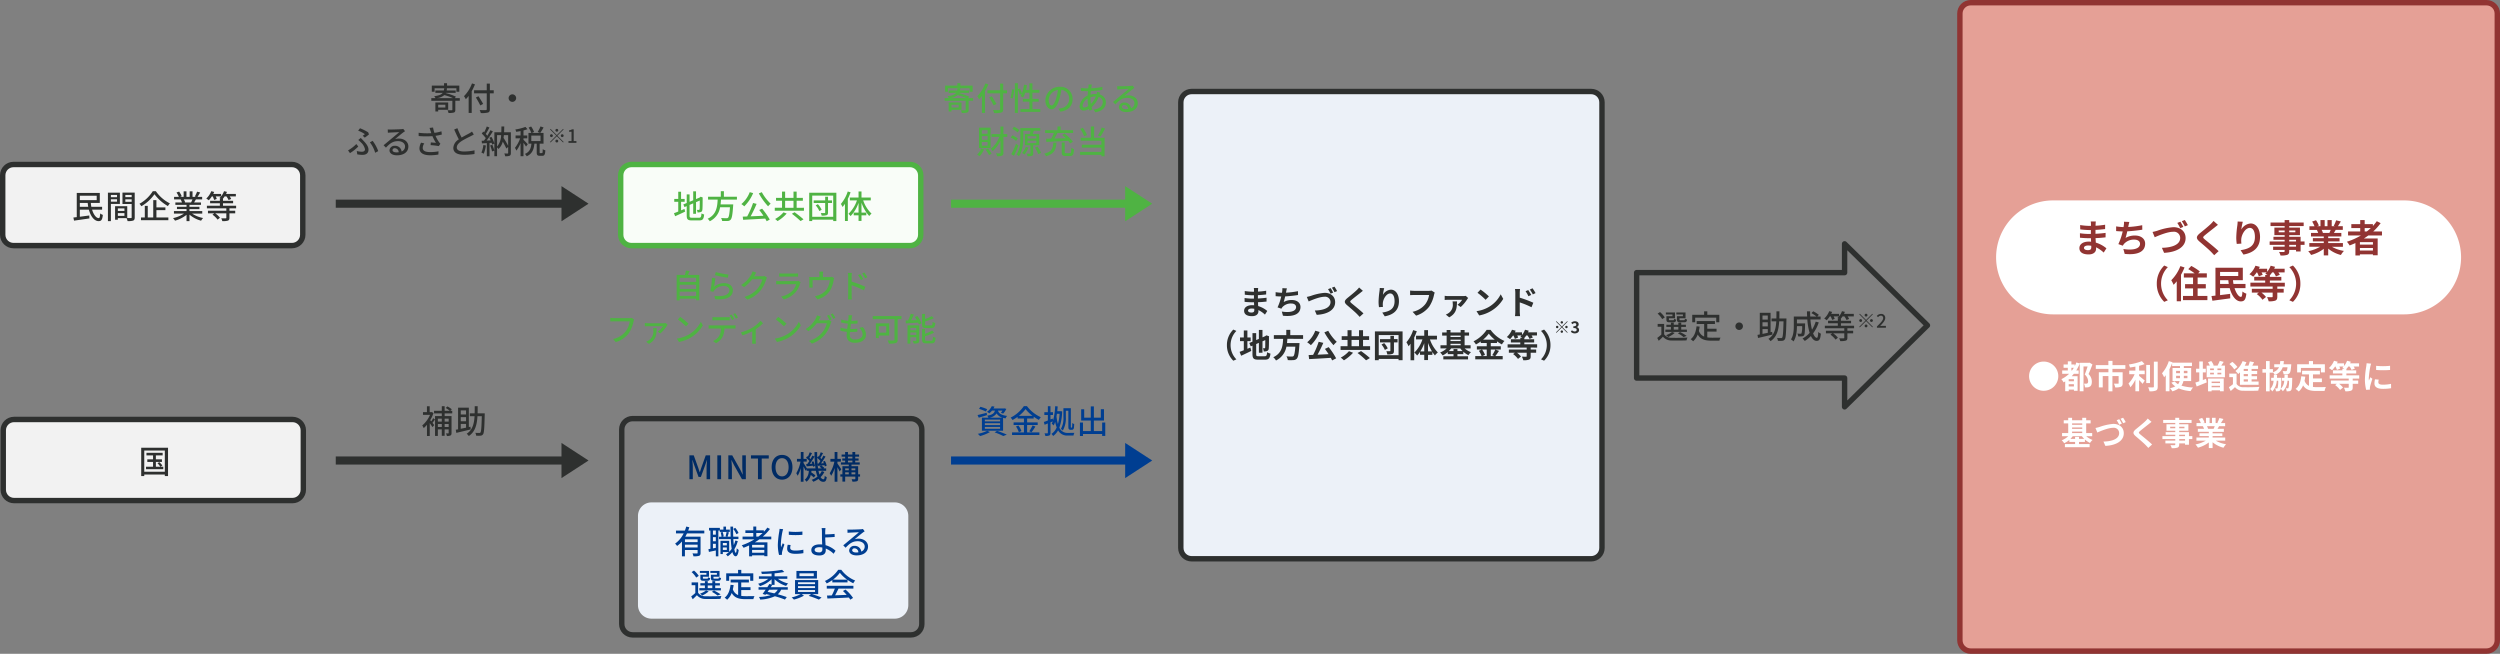 <svg xmlns="http://www.w3.org/2000/svg" width="924.798" height="241.851" viewBox="0 0 924.798 241.851">
  <rect x="0" y="0" width="924.798" height="241.851" fill="#808080" stroke="none"/>
  <g id="img03" transform="translate(16755 -913.149)">
    <g id="グループ_11726" data-name="グループ 11726" transform="translate(-1414 -191.426)">
      <g id="パス_2686" data-name="パス 2686" transform="translate(-14617 1104.574)" fill="#e5a096">
        <path d="M 195.798 240.851 L 5 240.851 C 2.794 240.851 1 239.057 1 236.851 L 1 5 C 1 2.794 2.794 1 5 1 L 195.798 1 C 198.003 1 199.798 2.794 199.798 5 L 199.798 236.851 C 199.798 239.057 198.003 240.851 195.798 240.851 Z" stroke="none"/>
        <path d="M 5 2 C 3.346 2 2 3.346 2 5 L 2 236.851 C 2 238.505 3.346 239.851 5 239.851 L 195.798 239.851 C 197.452 239.851 198.798 238.505 198.798 236.851 L 198.798 5 C 198.798 3.346 197.452 2 195.798 2 L 5 2 M 5 0 L 195.798 0 C 198.559 0 200.798 2.239 200.798 5 L 200.798 236.851 C 200.798 239.613 198.559 241.851 195.798 241.851 L 5 241.851 C 2.239 241.851 -1.52587890625e-05 239.613 -1.52587890625e-05 236.851 L -1.52587890625e-05 5 C -1.52587890625e-05 2.239 2.239 0 5 0 Z" stroke="none" fill="#913432"/>
      </g>
    </g>
    <g id="グループ_11112" data-name="グループ 11112" transform="translate(-16630.797 1077)">
      <path id="パス_2687" data-name="パス 2687" d="M0,0H89" transform="translate(0 6.5)" fill="none" stroke="#2e302f" stroke-width="3"/>
      <path id="パス_2688" data-name="パス 2688" d="M6.5,0,13,10H0Z" transform="translate(93.5) rotate(90)" fill="#2e302f"/>
    </g>
    <g id="グループ_11121" data-name="グループ 11121" transform="translate(-16630.797 982)">
      <path id="パス_2689" data-name="パス 2689" d="M0,0H89" transform="translate(0 6.5)" fill="none" stroke="#2e302f" stroke-width="3"/>
      <path id="パス_2690" data-name="パス 2690" d="M6.5,0,13,10H0Z" transform="translate(93.5) rotate(90)" fill="#2e302f"/>
    </g>
    <g id="グループ_11105" data-name="グループ 11105" transform="translate(-17544.195 224)">
      <path id="パス_2691" data-name="パス 2691" d="M0,0H69.915" transform="translate(1141 859.5)" fill="none" stroke="#003e91" stroke-width="3"/>
      <path id="パス_2692" data-name="パス 2692" d="M6.5,0,13,10H0Z" transform="translate(1215.415 853) rotate(90)" fill="#003e91"/>
    </g>
    <g id="グループ_11107" data-name="グループ 11107" transform="translate(-17544.195 129)">
      <path id="パス_2693" data-name="パス 2693" d="M0,0H69.915" transform="translate(1141 859.5)" fill="none" stroke="#4fb343" stroke-width="3"/>
      <path id="パス_2694" data-name="パス 2694" d="M6.5,0,13,10H0Z" transform="translate(1215.415 853) rotate(90)" fill="#4fb343"/>
    </g>
    <g id="パス_2695" data-name="パス 2695" transform="translate(-16754.797 1067.319)" fill="#f2f2f2">
      <path d="M 108 31 L 5 31 C 2.794 31 1 29.206 1 27 L 1 5 C 1 2.794 2.794 1 5 1 L 108 1 C 110.206 1 112 2.794 112 5 L 112 27 C 112 29.206 110.206 31 108 31 Z" stroke="none"/>
      <path d="M 5 2 C 3.346 2 2 3.346 2 5 L 2 27 C 2 28.654 3.346 30 5 30 L 108 30 C 109.654 30 111 28.654 111 27 L 111 5 C 111 3.346 109.654 2 108 2 L 5 2 M 5 0 L 108 0 C 110.761 0 113 2.239 113 5 L 113 27 C 113 29.761 110.761 32 108 32 L 5 32 C 2.239 32 0 29.761 0 27 L 0 5 C 0 2.239 2.239 0 5 0 Z" stroke="none" fill="#2e302f"/>
    </g>
    <g id="パス_2696" data-name="パス 2696" transform="translate(-16755 973)" fill="#f2f2f2">
      <path d="M 108 31 L 5 31 C 2.794 31 1 29.206 1 27 L 1 5 C 1 2.794 2.794 1 5 1 L 108 1 C 110.206 1 112 2.794 112 5 L 112 27 C 112 29.206 110.206 31 108 31 Z" stroke="none"/>
      <path d="M 5 2 C 3.346 2 2 3.346 2 5 L 2 27 C 2 28.654 3.346 30 5 30 L 108 30 C 109.654 30 111 28.654 111 27 L 111 5 C 111 3.346 109.654 2 108 2 L 5 2 M 5 0 L 108 0 C 110.761 0 113 2.239 113 5 L 113 27 C 113 29.761 110.761 32 108 32 L 5 32 C 2.239 32 0 29.761 0 27 L 0 5 C 0 2.239 2.239 0 5 0 Z" stroke="none" fill="#2e302f"/>
    </g>
    <path id="パス_2697" data-name="パス 2697" d="M2.136-2.52l.732-.444A8.464,8.464,0,0,0,1.752-4.212l-.708.384A7.647,7.647,0,0,1,2.112-2.52H.456V-4.3H2.7v-.948H.456V-6.7H2.964V-7.68H-3.024V-6.7H-.588v1.452H-2.712V-4.3H-.588V-2.52h-2.6V-1.6H3.2V-2.52ZM-3.84-.672V-8.52H3.768V-.672Zm-1.128-8.88V.948H-3.84V.36H3.768V.948H4.956v-10.5Z" transform="translate(-16697.797 1088.319)" fill="#2e302f"/>
    <path id="パス_2698" data-name="パス 2698" d="M-27.672-4.344V-5.772h2.916a13.639,13.639,0,0,0,.192,1.428Zm6.24-4.1v1.632h-6.24V-8.448Zm2,5.148V-4.344h-3.984A10.779,10.779,0,0,1-23.6-5.772h3.312V-9.48h-8.52V-.528c-.456.048-.876.1-1.248.144l.24,1.152C-28.3.552-26.148.252-24.132-.048L-24.18-1.14c-1.164.156-2.388.324-3.492.468V-3.3h3.336c.672,2.46,2,4.248,3.612,4.248.96,0,1.38-.444,1.56-2.316a2.736,2.736,0,0,1-.984-.54c-.072,1.248-.18,1.74-.528,1.74C-21.6-.156-22.584-1.44-23.148-3.3Zm5.52-5.448v.828h-2.268v-.828ZM-16.176-6.24v-.888h2.268v.888Zm3.324.828V-9.588H-17.28V.948h1.1v-6.36Zm2.016-.8v-.912H-8.5v.912ZM-8.5-8.748v.828h-2.34v-.828ZM-13.608-1v-1h2.436v1Zm2.436-2.748v.936h-2.436v-.936Zm3.8-5.844H-11.9v4.2H-8.5V-.456c0,.2-.06.264-.276.276-.192,0-.768.012-1.356-.012V-4.584h-4.5V.444h1.02v-.6h3.24A5,5,0,0,1-10.02.936,6.075,6.075,0,0,0-7.932.744c.432-.192.564-.552.564-1.188Zm6.684-.528A13.628,13.628,0,0,1-5.616-5.46a4.854,4.854,0,0,1,.708.9A15.377,15.377,0,0,0-.06-9,16.58,16.58,0,0,0,4.908-4.608a5.383,5.383,0,0,1,.744-1,13.913,13.913,0,0,1-5.2-4.512Zm1.344,7H3.984V-4.128H.66V-6.816H-.516V-.4H-2.544V-4.7H-3.636V-.4H-5.052V.612H5.076V-.4H.66ZM14-7.092a11.2,11.2,0,0,1-.528,1.14H10.944l.348-.072a5.049,5.049,0,0,0-.516-1.068Zm3.612,5.256v-.936H12.888V-3.5h3.684v-.84H12.888v-.72h4.248v-.888H14.592c.2-.336.444-.732.672-1.14H17.58v-.936H15.852a18.776,18.776,0,0,0,1-1.632L15.7-9.948a10.459,10.459,0,0,1-.84,1.776l.456.144h-1.3V-10.08H12.96v2.052H11.772V-10.08H10.728v2.052H9.408l.612-.228a8.341,8.341,0,0,0-.96-1.716l-.972.324a9,9,0,0,1,.876,1.62H7.188v.936H9.912l-.288.048a5.945,5.945,0,0,1,.5,1.092H7.668v.888H11.8v.72H8.256v.84H11.8v.732H7.14v.936h3.708A11.643,11.643,0,0,1,6.8-.168,5.008,5.008,0,0,1,7.536.78,11.919,11.919,0,0,0,11.8-1.38V.948h1.092V-1.464a10.7,10.7,0,0,0,4.3,2.256,5.011,5.011,0,0,1,.744-1A11.02,11.02,0,0,1,13.86-1.836ZM30.144-3.792V-4.74h-4.86v-.912h3.744v-.924H25.284V-7.3h-.072a7.693,7.693,0,0,0,.684-.9h.66a7.738,7.738,0,0,1,.8,1.344l.96-.4a6.5,6.5,0,0,0-.564-.948h2.292V-9.12H26.424c.12-.252.228-.492.324-.756l-1.08-.252a6.074,6.074,0,0,1-1.08,1.9V-9.12h-2.9c.12-.24.24-.48.336-.732l-1.068-.276A7.314,7.314,0,0,1,19.1-7.4a6.6,6.6,0,0,1,.924.636A8.843,8.843,0,0,0,21.156-8.2h.336a9.319,9.319,0,0,1,.528,1.308l.96-.372A7.4,7.4,0,0,0,22.6-8.2h1.956a4.051,4.051,0,0,1-.6.6,4.885,4.885,0,0,1,.468.3h-.288v.72H20.52v.924h3.612v.912h-4.8v.948H26.52v.9H19.728v.96h2.316L21.4-1.44A8.765,8.765,0,0,1,23.3.4l.864-.708A7.794,7.794,0,0,0,22.4-1.932H26.52V-.3c0,.168-.048.2-.264.216s-.912.012-1.632-.012A4.1,4.1,0,0,1,25.032.948a6.522,6.522,0,0,0,2.052-.18c.444-.156.588-.456.588-1.044V-1.932h2.136v-.96H27.672v-.9Z" transform="translate(-16697.797 994)" fill="#2e302f"/>
    <path id="パス_2699" data-name="パス 2699" d="M-7.764-5.64a9.085,9.085,0,0,1-.708,1.188c-.144-.168-.276-.324-.384-.456a12.29,12.29,0,0,0,1.2-2.616l-.588-.384-.18.048h-.624v-2.172h-1.02V-7.86h-1.464v1.008h2.6a10.66,10.66,0,0,1-2.88,3.912,4.828,4.828,0,0,1,.54.984A10.036,10.036,0,0,0-10.056-3.2V.948h1.032V-3.816c.384.54.792,1.14,1,1.5l.66-.756c-.108-.144-.372-.468-.66-.828.3-.348.624-.816.936-1.248Zm5.736.18v1.08H-3.516V-5.46ZM-3.516-2.376v-1.1h1.488v1.1Zm-2.508,0v-1.1h1.452v1.1ZM-4.572-5.46v1.08H-6.024V-5.46ZM-.708-7.392v-.984h-.684l.516-.54A7.347,7.347,0,0,0-2.52-9.984l-.612.588a8.3,8.3,0,0,1,1.488,1.02H-3.516v-1.68H-4.572v1.68H-7.44v.984h2.868v.984h-2.5V.936h1.044V-1.476h1.452V.888h1.056V-1.476h1.488V-.168c0,.12-.036.156-.156.156s-.468.012-.852,0A4.092,4.092,0,0,1-2.688.96,2.835,2.835,0,0,0-1.368.768c.3-.168.4-.456.4-.936v-6.24H-3.516v-.984ZM2.448-3.516H4.4v1.392c-.684.144-1.344.276-1.956.408ZM4.4-8.508V-7H2.448V-8.508ZM4.4-4.5H2.448V-6.024H4.4Zm1.62,2.016-.588.132V-9.516H1.452v8c-.3.06-.588.108-.852.156L.8-.2C2.244-.54,4.248-1.02,6.132-1.476ZM8.676-7.428c.024-.84.024-1.728.024-2.628H7.608c0,.9,0,1.788-.024,2.628H5.8v1.056H7.548C7.38-3.564,6.8-1.26,4.632.12a3.746,3.746,0,0,1,.78.852C7.8-.612,8.436-3.24,8.628-6.372h1.6C10.128-2.256,10-.7,9.732-.348a.444.444,0,0,1-.444.18c-.252,0-.84,0-1.464-.048A2.745,2.745,0,0,1,8.148.852,11.876,11.876,0,0,0,9.78.84a1.178,1.178,0,0,0,.912-.528c.384-.516.492-2.244.612-7.212,0-.144.012-.528.012-.528Z" transform="translate(-16587 1073.476)" fill="#2e302f"/>
    <path id="パス_2700" data-name="パス 2700" d="M-32.768-8.256h-2.208v1.2c0,.828.276,1.044,1.236,1.044h1.464c.672,0,.948-.216,1.044-1.02a2.675,2.675,0,0,1-.8-.312c-.036.492-.1.564-.36.564h-1.212c-.372,0-.432-.036-.432-.276V-7.5H-31.8V-9.648h-3.4V-8.9h2.424Zm-3.876,0h-2.232v1.212c0,.816.252,1.032,1.224,1.032h1.368c.672,0,.936-.216,1.032-1a2.288,2.288,0,0,1-.8-.3c-.036.468-.084.528-.348.528h-1.14c-.348,0-.408-.036-.408-.276V-7.5H-35.7V-9.648h-3.372V-8.9h2.424Zm.492,3.972h1.692V-3.3h-1.692Zm4.86.984h-2.1v-.984h1.728v-.828h-1.728V-5.88H-34.46v.768h-1.692V-5.88h-1.056v.768h-1.68v.828h1.68V-3.3H-39.26v.852h7.968ZM-31.4-.984A14.672,14.672,0,0,0-33.848-2.4l-.792.48A11.3,11.3,0,0,1-32.528-.54Zm-5.388-1.428a7.872,7.872,0,0,1-2.22,1.164,5.725,5.725,0,0,1,.816.684A9.27,9.27,0,0,0-35.8-2.076Zm-2.688-5.412A9.032,9.032,0,0,0-41.24-9.792l-.888.564a8.488,8.488,0,0,1,1.7,2.04Zm-.24,2.412h-2.4V-4.38h1.368v2.9A18.452,18.452,0,0,1-42.272-.228l.564,1.056c.564-.516,1.068-1.008,1.548-1.5A4.048,4.048,0,0,0-36.872.72c1.416.048,4.02.024,5.436-.036A6.063,6.063,0,0,1-31.1-.372c-1.536.108-4.392.144-5.784.084a3.218,3.218,0,0,1-2.832-1.284Zm11.484-2.3h7.788v1.7h1.14v-2.76h-4.44v-1.284h-1.188v1.284h-4.392v2.76h1.092Zm4.476,5.136h3.432V-3.624h-3.432V-5.388h2.832V-6.456H-27.68v1.068h2.772V-.732a3.435,3.435,0,0,1-1.956-2.112,14.674,14.674,0,0,0,.288-1.572l-1.152-.108c-.252,2.1-.864,3.78-2.184,4.764a6.036,6.036,0,0,1,.924.768,6.109,6.109,0,0,0,1.692-2.5C-26.2.4-24.476.792-22.124.792h2.856a3.366,3.366,0,0,1,.42-1.128c-.684.024-2.7.024-3.216.024A12.538,12.538,0,0,1-23.756-.42Zm11.8-3.372A1.393,1.393,0,0,0-13.352-4.56,1.393,1.393,0,0,0-11.96-3.168,1.393,1.393,0,0,0-10.568-4.56,1.393,1.393,0,0,0-11.96-5.952Zm8.628,2.436h1.956v1.392c-.684.144-1.344.276-1.956.408Zm1.956-4.992V-7H-3.332V-8.508Zm0,4.008H-3.332V-6.024h1.956ZM.244-2.484l-.588.132V-9.516H-4.328v8c-.3.06-.588.108-.852.156l.2,1.152C-3.536-.54-1.532-1.02.352-1.476ZM2.9-7.428c.024-.84.024-1.728.024-2.628H1.828c0,.9,0,1.788-.024,2.628H.016v1.056H1.768C1.6-3.564,1.024-1.26-1.148.12a3.746,3.746,0,0,1,.78.852C2.02-.612,2.656-3.24,2.848-6.372h1.6C4.348-2.256,4.216-.7,3.952-.348a.444.444,0,0,1-.444.18c-.252,0-.84,0-1.464-.048A2.745,2.745,0,0,1,2.368.852,11.876,11.876,0,0,0,4,.84,1.178,1.178,0,0,0,4.912.312C5.3-.2,5.4-1.932,5.524-6.9c0-.144.012-.528.012-.528ZM16.348-6.252A12.161,12.161,0,0,1,14.98-3.264a23.39,23.39,0,0,1-.588-3.792H18.16V-8.148H16.936l.576-.612a12.674,12.674,0,0,0-2.076-1.332l-.672.684a12.854,12.854,0,0,1,1.884,1.26H14.332q-.054-.936-.036-1.908H13.12c0,.636.024,1.284.06,1.908H8.248v3.4C8.248-3.2,8.164-1.14,7.2.3a4.763,4.763,0,0,1,.936.768C9.2-.48,9.4-2.88,9.412-4.584h1.92a7.833,7.833,0,0,1-.24,2.664.427.427,0,0,1-.372.144c-.192,0-.66-.012-1.152-.06a2.679,2.679,0,0,1,.3,1.044,8.551,8.551,0,0,0,1.416-.024,1.063,1.063,0,0,0,.768-.384c.252-.336.312-1.368.372-3.972V-5.6H9.412V-7.056h3.84A22.55,22.55,0,0,0,14.1-2.112a9.471,9.471,0,0,1-2.616,2.1A5.779,5.779,0,0,1,12.3.9,11.028,11.028,0,0,0,14.572-.936c.54,1.128,1.236,1.8,2.112,1.8.984,0,1.392-.564,1.572-2.676a2.93,2.93,0,0,1-.96-.624c-.072,1.548-.216,2.16-.528,2.16-.5,0-.972-.624-1.38-1.644a13.633,13.633,0,0,0,2.088-4.056Zm14.2,2.46V-4.74h-4.86v-.912h3.744v-.924H25.684V-7.3h-.072a7.693,7.693,0,0,0,.684-.9h.66a7.738,7.738,0,0,1,.8,1.344l.96-.4a6.5,6.5,0,0,0-.564-.948h2.292V-9.12H26.824c.12-.252.228-.492.324-.756l-1.08-.252a6.074,6.074,0,0,1-1.08,1.9V-9.12h-2.9c.12-.24.24-.48.336-.732l-1.068-.276A7.314,7.314,0,0,1,19.5-7.4a6.6,6.6,0,0,1,.924.636A8.843,8.843,0,0,0,21.556-8.2h.336a9.319,9.319,0,0,1,.528,1.308l.96-.372A7.4,7.4,0,0,0,23-8.2h1.956a4.052,4.052,0,0,1-.6.6,4.885,4.885,0,0,1,.468.3h-.288v.72H20.92v.924h3.612v.912h-4.8v.948H26.92v.9H20.128v.96h2.316L21.8-1.44A8.765,8.765,0,0,1,23.7.4l.864-.708A7.794,7.794,0,0,0,22.8-1.932H26.92V-.3c0,.168-.048.2-.264.216s-.912.012-1.632-.012A4.1,4.1,0,0,1,25.432.948a6.522,6.522,0,0,0,2.052-.18c.444-.156.588-.456.588-1.044V-1.932h2.136v-.96H28.072v-.9ZM34.98-8.13a.529.529,0,0,0,.525-.525.529.529,0,0,0-.525-.525.529.529,0,0,0-.525.525A.529.529,0,0,0,34.98-8.13Zm0,1.267-2.31-2.31-.2.2,2.31,2.31L32.46-4.343l.2.2L34.98-6.457l2.31,2.31.2-.2-2.31-2.31,2.31-2.31-.2-.2Zm-1.47.2a.529.529,0,0,0-.525-.525.529.529,0,0,0-.525.525.529.529,0,0,0,.525.525A.529.529,0,0,0,33.51-6.66Zm2.94,0a.529.529,0,0,0,.525.525A.529.529,0,0,0,37.5-6.66a.529.529,0,0,0-.525-.525A.529.529,0,0,0,36.45-6.66ZM34.98-5.19a.529.529,0,0,0-.525.525.529.529,0,0,0,.525.525.529.529,0,0,0,.525-.525A.529.529,0,0,0,34.98-5.19ZM39-4h3.325v-.686H41.014c-.252,0-.581.021-.84.049,1.071-1.12,1.9-2.044,1.9-2.961A1.441,1.441,0,0,0,40.524-9.11a2.022,2.022,0,0,0-1.568.77l.455.448a1.4,1.4,0,0,1,1.015-.574.816.816,0,0,1,.875.91c0,.784-.868,1.68-2.3,3.087Z" transform="translate(-16099.688 1038.383)" fill="#2e302f"/>
    <path id="パス_2701" data-name="パス 2701" d="M-19.608-5.82a3.923,3.923,0,0,0,2.676-1.572,3.553,3.553,0,0,0,2.2,1.572Zm3.948,1.38h-5.628v-.672h5.628Zm0,1.356h-5.628v-.684h5.628Zm0,1.38h-5.628v-.7h5.628Zm-1.9-6.72c-.276.984-.96,1.56-2.892,1.872a2.9,2.9,0,0,1,.492.732h-2.412V-1h7.824V-5.76c.276.072.588.144.924.2a3.129,3.129,0,0,1,.564-.912c-2.436-.324-3.108-1.092-3.372-1.956h1.656a5.754,5.754,0,0,1-.6.816l.876.276a7.584,7.584,0,0,0,1.164-1.74l-.744-.192-.168.036H-18.1a6.394,6.394,0,0,0,.372-.684l-1.008-.156a5,5,0,0,1-1.776,2.1,3.243,3.243,0,0,1,.84.54,5.743,5.743,0,0,0,1.02-1Zm-2.868-.528a14.8,14.8,0,0,0-2.508-.888l-.492.756a16.584,16.584,0,0,1,2.508.984Zm-.18,1.32c-1.236.324-2.508.66-3.384.84l.444.984c.888-.276,2-.6,3.048-.948Zm.192,6.66A13.12,13.12,0,0,1-23.9.156a7.84,7.84,0,0,1,.84.828A15.9,15.9,0,0,0-19.392-.5Zm2.736.588A24.254,24.254,0,0,1-14.46.972l1.284-.528A37.907,37.907,0,0,0-16.764-.948Zm8.964-6.1A12.854,12.854,0,0,0-6.228-9a13.423,13.423,0,0,0,2.6,2.52Zm3.06,3.372H-1.74v-.96H-5.652V-5.5h2.436V-6.18A15.151,15.151,0,0,0-1.3-4.992a6.352,6.352,0,0,1,.72-1,13.212,13.212,0,0,1-5.136-4.1h-1.14a12.881,12.881,0,0,1-4.9,4.248,4.324,4.324,0,0,1,.7.9A16.872,16.872,0,0,0-9.18-6.12V-5.5h2.352v1.428h-3.828v.96h3.828V-.384h-4.4V.588H-1.116V-.384H-5.652Zm-4.128.54A7.816,7.816,0,0,1-8.724-.432l.972-.432A7.811,7.811,0,0,0-8.868-2.928ZM-4.032-.432A21.3,21.3,0,0,0-2.58-2.544l-1.068-.4A13.277,13.277,0,0,1-4.86-.8ZM8.676-8.4H9.6v5.556c0,.9.048,1.1.2,1.284a.9.9,0,0,0,.612.228h.444a.744.744,0,0,0,.5-.156A.851.851,0,0,0,11.652-2c.048-.252.084-.924.108-1.476a1.809,1.809,0,0,1-.72-.384c0,.6-.012,1.08-.036,1.3a1.2,1.2,0,0,1-.072.348.162.162,0,0,1-.144.06h-.132c-.06,0-.084-.012-.108-.06a2.658,2.658,0,0,1-.024-.564V-9.336H7.776v3.288a8.069,8.069,0,0,1-.924,4.38,3.354,3.354,0,0,1,.7.612A9.175,9.175,0,0,0,8.676-6.048ZM6.36-7.248A17.471,17.471,0,0,1,5.736-3.48a17.683,17.683,0,0,1-.528-2.8c.06-.312.108-.636.156-.972Zm.372-.984-.168.024H5.5c.06-.576.108-1.176.156-1.776l-.936-.084A22.985,22.985,0,0,1,3.96-4.86L3.816-5.5l-.828.324V-6.8h.924V-7.836H2.988v-2.232H2.016v2.232H.72V-6.8h1.3v2.016c-.552.228-1.068.42-1.476.552L.816-3.2l1.2-.492V-.24c0,.168-.06.216-.2.216-.12,0-.576,0-1.032-.012a4.721,4.721,0,0,1,.3.972A3.356,3.356,0,0,0,2.568.756c.312-.18.42-.468.42-1V-4.092l.84-.36a6.257,6.257,0,0,1-.384.852,4.8,4.8,0,0,1,.72.66,7.526,7.526,0,0,0,.552-1.332A12.719,12.719,0,0,0,5.28-2.22,5.267,5.267,0,0,1,3.348.18a3.305,3.305,0,0,1,.624.78A6.194,6.194,0,0,0,5.8-1.128,3.8,3.8,0,0,0,9.48.78H11.5A4.115,4.115,0,0,1,11.82-.2c-.384.012-1.944.012-2.28.012A3.262,3.262,0,0,1,6.264-2.124,19.278,19.278,0,0,0,7.308-8.148ZM22.1-4.032V-.876h-3.06V-4.752h3.744v-4.2H21.612v3.12H19.044V-9.984H17.9v4.152H15.456V-8.94H14.34v4.188H17.9V-.876H15.012V-4.032H13.884V.948h1.128V.216H22.1V.924h1.152V-4.032Z" transform="translate(-16369.396 1073.476)" fill="#003e91"/>
    <path id="パス_2702" data-name="パス 2702" d="M-10.236-8.208h8.064v1.284h1.08V-9.18H-5.628v-.888H-6.744v.888h-4.524v2.256h1.032Zm3.984,6.1V-1.08H-8.9V-2.112ZM-5.208-.24V-2.952h-4.74V.372H-8.9V-.24ZM-9.324-4.56A5.169,5.169,0,0,0-6.636-5.676a20.38,20.38,0,0,1,3.2,1.116Zm8.412,0H-2.736l.384-.528A18.8,18.8,0,0,0-6.1-6.4l.048-.108h3.612v-.888H-5.76c.048-.24.084-.5.12-.78H-6.684a6.581,6.581,0,0,1-.132.78H-9.948V-6.5h2.724c-.492.636-1.4,1.008-3.168,1.236a2.69,2.69,0,0,1,.468.708h-1.524v.984H-3.66V-.264c0,.156-.06.192-.252.2s-.852.012-1.512-.012A4.973,4.973,0,0,1-5.088.936,6.59,6.59,0,0,0-3.108.78c.432-.156.54-.444.54-1.02V-3.576H-.912ZM3.6-10A12.985,12.985,0,0,1,.636-5.28a7.626,7.626,0,0,1,.672,1.14A10.936,10.936,0,0,0,2.364-5.376v6.3H3.492v-8.04A18.816,18.816,0,0,0,4.7-9.648Zm8.04,2.544H10.212V-9.936H9.06v2.484H4.368v1.116H9.06V-.48c0,.264-.108.348-.384.36S7.392-.1,6.42-.144A4.562,4.562,0,0,1,6.852.972,9.028,9.028,0,0,0,9.5.78c.5-.168.708-.48.708-1.26V-6.336H11.64ZM7.716-2.412C7.356-3.132,6.576-4.344,6-5.244l-.972.456a29.858,29.858,0,0,1,1.644,2.94ZM18.54-5.952A1.393,1.393,0,0,0,17.148-4.56,1.393,1.393,0,0,0,18.54-3.168,1.393,1.393,0,0,0,19.932-4.56,1.393,1.393,0,0,0,18.54-5.952ZM-36.824,9.364l.768.7c.456-.312,1.248-.948,1.548-1.188L-34.8,8.1A17.321,17.321,0,0,0-37.82,6.6l-.7.876a12.238,12.238,0,0,1,2.5,1.3A8.931,8.931,0,0,1-36.824,9.364ZM-39.02,15l.18,1.248a10.245,10.245,0,0,0,1.944.192c1.032,0,2.208-.4,2.208-1.932,0-1.092-.756-2.16-1.944-3.384-.3-.324-.6-.624-.924-.948l-.912.768a11.193,11.193,0,0,1,1.02.924,4.745,4.745,0,0,1,1.464,2.508c0,.684-.552.9-1.14.9A6.71,6.71,0,0,1-39.02,15Zm6.8.66,1.14-.612a14.383,14.383,0,0,0-2.076-3.8l-1.02.552A11.419,11.419,0,0,1-32.216,15.664Zm-6.252-2.316-.72-.912a14.168,14.168,0,0,1-3.06,2.352l.72,1.008A15.93,15.93,0,0,0-38.468,13.348Zm12.66,1.32a.8.8,0,0,1,.876-.684,1.474,1.474,0,0,1,1.416,1.488,6.4,6.4,0,0,1-.852.048C-25.22,15.52-25.808,15.2-25.808,14.668ZM-27.56,7.024l.036,1.236c.276-.036.588-.06.888-.072.624-.036,2.7-.132,3.336-.156-.6.528-1.992,1.68-2.664,2.232-.708.588-2.208,1.848-3.144,2.616l.876.888c1.416-1.512,2.544-2.412,4.464-2.412,1.5,0,2.6.816,2.6,1.944a1.949,1.949,0,0,1-1.272,1.884,2.368,2.368,0,0,0-2.5-2.1,1.824,1.824,0,0,0-1.98,1.692c0,1.092,1.1,1.824,2.76,1.824,2.7,0,4.224-1.368,4.224-3.276,0-1.68-1.488-2.916-3.492-2.916a4.971,4.971,0,0,0-1.44.2c.852-.7,2.328-1.944,2.94-2.4.252-.192.5-.36.756-.516l-.66-.864a3.578,3.578,0,0,1-.768.108c-.648.06-3.384.132-4.008.132A8.716,8.716,0,0,1-27.56,7.024Zm15.792.468c.084.24.192.552.312.924a24.759,24.759,0,0,1-4.692-.156l.024,1.212a31.555,31.555,0,0,0,5.088.036A16.513,16.513,0,0,0-9.728,12c-.408-.048-1.26-.12-1.9-.168l-.084,1a28.776,28.776,0,0,1,3.024.36l.6-.864a5.685,5.685,0,0,1-.576-.708A13.371,13.371,0,0,1-9.9,9.388a20.682,20.682,0,0,0,2.34-.468L-7.7,7.72a14.826,14.826,0,0,1-2.592.576,13.05,13.05,0,0,1-.516-1.98l-1.3.156C-11.972,6.832-11.852,7.228-11.768,7.492Zm-2.28,4.7-1.188-.264a4.71,4.71,0,0,0-.6,2.1c0,1.668,1.488,2.544,3.84,2.556a16.39,16.39,0,0,0,3.156-.264l.06-1.2a15.174,15.174,0,0,1-3.144.288c-1.728-.012-2.7-.48-2.7-1.56A3.037,3.037,0,0,1-14.048,12.2ZM-1.8,6.568l-1.188.492C-2.42,8.344-1.82,9.7-1.268,10.708a3.932,3.932,0,0,0-2.04,3.12c0,1.92,1.7,2.58,4.02,2.58a22.91,22.91,0,0,0,3.816-.288l.012-1.368a17.877,17.877,0,0,1-3.876.432c-1.788,0-2.688-.552-2.688-1.488,0-.876.672-1.632,1.728-2.328,1.14-.744,2.736-1.488,3.528-1.9.384-.192.72-.372,1.032-.564L3.6,7.816a6.654,6.654,0,0,1-.96.636C2.02,8.8.832,9.388-.224,10.024A28.037,28.037,0,0,1-1.8,6.568ZM7.792,12.8A9.069,9.069,0,0,1,7.084,15.6a4.69,4.69,0,0,1,.852.42,11.111,11.111,0,0,0,.8-3.06Zm2.52.168a12.835,12.835,0,0,1,.708,2.2l.852-.288a13.863,13.863,0,0,0-.756-2.172ZM10.024,10.1c.168.3.336.636.492.972-.516.036-1.02.06-1.5.072.78-1.008,1.644-2.316,2.316-3.408l-.924-.42c-.3.612-.708,1.344-1.14,2.052a8.678,8.678,0,0,0-.576-.66c.432-.66.936-1.584,1.356-2.388l-.984-.384A13.837,13.837,0,0,1,8.08,8.1c-.108-.1-.216-.192-.324-.276l-.54.732A11.32,11.32,0,0,1,8.7,10.24c-.228.336-.468.66-.684.948l-.84.024.1.984c.54-.036,1.152-.072,1.812-.108V16.96h1V12.028l.78-.048a4.687,4.687,0,0,1,.192.648l.816-.36A9.3,9.3,0,0,0,10.78,9.784Zm6.948-.972V13.1a28.968,28.968,0,0,0-1.7-2.94c.048-.336.1-.672.12-1.032Zm-4.1,0h1.5a6.756,6.756,0,0,1-1.5,4.248ZM17.98,8.08H15.472c.036-.7.048-1.416.06-2.16H14.488c-.012.756-.024,1.476-.048,2.16H11.872v8.844h1V13.672a2.628,2.628,0,0,1,.528.588,5.555,5.555,0,0,0,1.584-2.712A25.617,25.617,0,0,1,16.312,14.1l.66-.6v2.22c0,.168-.06.216-.216.216s-.7.012-1.212-.024a3.8,3.8,0,0,1,.324,1.032,4.223,4.223,0,0,0,1.656-.18c.348-.18.456-.492.456-1.032ZM24.232,12.5a22.036,22.036,0,0,0-1.584-1.62v-.552h1.4V9.268h-1.4V7.408a14.647,14.647,0,0,0,1.488-.468l-.768-.852a17.64,17.64,0,0,1-3.744.96,3.44,3.44,0,0,1,.324.864c.516-.072,1.068-.156,1.62-.276V9.268H19.72v1.056h1.7a12.231,12.231,0,0,1-1.932,3.516,6.01,6.01,0,0,1,.54,1.032,11.833,11.833,0,0,0,1.536-2.8v4.848h1.08V11.98a14.9,14.9,0,0,1,.936,1.392Zm1.308-3.2h3.408V11.32H25.54Zm3.324,6.492c-.2,0-.24-.036-.24-.372V12.3h1.44V8.32H28.852A21.662,21.662,0,0,0,30.076,6.3l-1.14-.384a10.647,10.647,0,0,1-1.044,2.052l.888.348H25.768l.792-.36a8.617,8.617,0,0,0-1.092-2.016l-.924.4a9.273,9.273,0,0,1,1,1.98H24.484V12.3h1.1c-.168,1.632-.576,3.024-2.412,3.792a3.109,3.109,0,0,1,.672.864c2.1-.936,2.652-2.64,2.832-4.656h.864v3.12c0,1.032.216,1.368,1.14,1.368h.924c.768,0,1.044-.42,1.128-2.028a3.176,3.176,0,0,1-.96-.432c-.024,1.272-.072,1.452-.288,1.452ZM34.98,7.87a.525.525,0,1,0-.525-.525A.529.529,0,0,0,34.98,7.87Zm0,1.267-2.31-2.31-.2.2,2.31,2.31L32.46,11.657l.2.2L34.98,9.543l2.31,2.31.2-.2-2.31-2.31,2.31-2.31-.2-.2Zm-1.47.2a.525.525,0,1,0-.525.525A.529.529,0,0,0,33.51,9.34Zm2.94,0a.525.525,0,1,0,.525-.525A.529.529,0,0,0,36.45,9.34Zm-1.47,1.47a.525.525,0,1,0,.525.525A.529.529,0,0,0,34.98,10.81ZM39.292,12h2.94v-.665H41.224V6.988h-.609a3.033,3.033,0,0,1-1.12.392v.511h.924v3.444H39.292Z" transform="translate(-16584 954)" fill="#2e302f"/>
    <path id="パス_2703" data-name="パス 2703" d="M-34.956-8.208h8.064v1.284h1.08V-9.18h-4.536v-.888h-1.116v.888h-4.524v2.256h1.032Zm3.984,6.1V-1.08h-2.652V-2.112ZM-29.928-.24V-2.952h-4.74V.372h1.044V-.24Zm-4.116-4.32a5.169,5.169,0,0,0,2.688-1.116,20.38,20.38,0,0,1,3.2,1.116Zm8.412,0h-1.824l.384-.528A18.8,18.8,0,0,0-30.816-6.4l.048-.108h3.612v-.888H-30.48c.048-.24.084-.5.12-.78H-31.4a6.582,6.582,0,0,1-.132.78h-3.132V-6.5h2.724c-.492.636-1.4,1.008-3.168,1.236a2.69,2.69,0,0,1,.468.708h-1.524v.984h7.788V-.264c0,.156-.06.192-.252.2s-.852.012-1.512-.012A4.973,4.973,0,0,1-29.808.936,6.59,6.59,0,0,0-27.828.78c.432-.156.54-.444.54-1.02V-3.576h1.656ZM-21.12-10A12.985,12.985,0,0,1-24.084-5.28a7.626,7.626,0,0,1,.672,1.14,10.937,10.937,0,0,0,1.056-1.236v6.3h1.128v-8.04a18.816,18.816,0,0,0,1.212-2.532Zm8.04,2.544h-1.428V-9.936H-15.66v2.484h-4.692v1.116h4.692V-.48c0,.264-.108.348-.384.36S-17.328-.1-18.3-.144A4.562,4.562,0,0,1-17.868.972,9.028,9.028,0,0,0-15.216.78c.5-.168.708-.48.708-1.26V-6.336h1.428ZM-17-2.412c-.36-.72-1.14-1.932-1.716-2.832l-.972.456a29.858,29.858,0,0,1,1.644,2.94Zm6.012-2a15.217,15.217,0,0,0,.564-3.264l-.816-.12a13.619,13.619,0,0,1-.6,3.1Zm7.308,3.9V-3.24h2.328V-4.284H-3.684V-6.54h2.592V-7.6H-3.684V-10.02H-4.8V-7.6H-6.06A16.164,16.164,0,0,0-5.7-9.348l-1.092-.18a14.125,14.125,0,0,1-.792,3.192,10.755,10.755,0,0,0-.78-1.8l-.708.288v-2.22h-1.116v11h1.116v-8.6a10.919,10.919,0,0,1,.72,1.884l.672-.324a5.334,5.334,0,0,1-.444.828,6.493,6.493,0,0,1,1,.516A10.792,10.792,0,0,0-6.36-6.54H-4.8v2.256H-7.236V-3.24H-4.8V-.516H-8.136V.54H-.78V-.516Zm14.856-3.7a4.442,4.442,0,0,0-4.7-4.524A5.2,5.2,0,0,0,1.1-3.744C1.1-1.74,2.2-.42,3.384-.42s2.184-1.356,2.9-3.8A23.9,23.9,0,0,0,7.008-7.6a3.191,3.191,0,0,1,2.9,3.348A3.451,3.451,0,0,1,7.008-.84,7.416,7.416,0,0,1,5.94-.672L6.648.456C9.564.036,11.172-1.692,11.172-4.212Zm-8.856.348a4.011,4.011,0,0,1,3.42-3.708,19.1,19.1,0,0,1-.66,3.1C4.524-2.628,3.96-1.848,3.42-1.848,2.9-1.848,2.316-2.484,2.316-3.864Zm16.008-5.7L17.088-9.6a6.349,6.349,0,0,1-.036.636c-.024.24-.06.5-.084.8h-.66a16.913,16.913,0,0,1-2.088-.156L14.256-7.2c.516.024,1.452.084,2.016.084h.588c-.048.516-.1,1.08-.12,1.632A4.846,4.846,0,0,0,13.752-1.56,1.444,1.444,0,0,0,15.264.048,4.13,4.13,0,0,0,17.22-.528c.06.216.12.408.18.588l1.092-.324c-.1-.3-.2-.612-.288-.948a9.471,9.471,0,0,0,2.6-3.78,1.983,1.983,0,0,1,1.524,1.9c0,1.38-1.176,2.52-3.408,2.772l.648,1c2.856-.444,3.924-2,3.924-3.72a3.025,3.025,0,0,0-2.364-2.88c.084-.216.18-.516.252-.672l-1.176-.288a6.316,6.316,0,0,1-.144.78,3.258,3.258,0,0,0-.348-.012,7.777,7.777,0,0,0-1.92.264c.036-.444.072-.888.108-1.3A36.457,36.457,0,0,0,22.2-7.6l-.012-1.116a21.936,21.936,0,0,1-4.152.516c.048-.288.1-.564.144-.792A5.05,5.05,0,0,1,18.324-9.564ZM17.76-4.536v-.288a5.593,5.593,0,0,1,1.908-.336h.084A7.828,7.828,0,0,1,17.94-2.424,12.716,12.716,0,0,1,17.76-4.536Zm-2.88,2.76A3.475,3.475,0,0,1,16.7-4.344a15.619,15.619,0,0,0,.264,2.712,2.8,2.8,0,0,1-1.452.528C15.084-1.1,14.88-1.332,14.88-1.776Zm14.532.444a.8.8,0,0,1,.876-.684A1.474,1.474,0,0,1,31.7-.528a6.4,6.4,0,0,1-.852.048C30-.48,29.412-.8,29.412-1.332ZM27.66-8.976,27.7-7.74c.276-.036.588-.06.888-.072.624-.036,2.7-.132,3.336-.156-.6.528-1.992,1.68-2.664,2.232-.708.588-2.208,1.848-3.144,2.616l.876.888c1.416-1.512,2.544-2.412,4.464-2.412,1.5,0,2.6.816,2.6,1.944A1.949,1.949,0,0,1,32.784-.816a2.368,2.368,0,0,0-2.5-2.1,1.824,1.824,0,0,0-1.98,1.692c0,1.092,1.1,1.824,2.76,1.824,2.7,0,4.224-1.368,4.224-3.276,0-1.68-1.488-2.916-3.492-2.916a4.971,4.971,0,0,0-1.44.2c.852-.7,2.328-1.944,2.94-2.4.252-.192.5-.36.756-.516l-.66-.864a3.578,3.578,0,0,1-.768.108c-.648.06-3.384.132-4.008.132A8.716,8.716,0,0,1,27.66-8.976ZM-20.268,8.62H-22.4V7.3h2.136Zm0,2.208H-22.4V9.484h2.136Zm0,2.208H-22.4V11.668h2.136Zm1.092-6.648H-23.46v7.548h4.284Zm-3.5,7.74A5.3,5.3,0,0,1-24.132,16.3a10.024,10.024,0,0,1,.888.66,7.486,7.486,0,0,0,1.632-2.568Zm1.656.4a9.891,9.891,0,0,1,1.26,1.992l.948-.492a8.957,8.957,0,0,0-1.3-1.908Zm8.016-5.784h-1.428V5.968h-1.1V8.74h-3.3V9.784h2.892a10.72,10.72,0,0,1-3.2,4.464,4.851,4.851,0,0,1,.768.8,11.657,11.657,0,0,0,2.844-3.84v4.4c0,.192-.072.252-.264.252-.168.012-.732.012-1.356-.012a4.005,4.005,0,0,1,.4,1.092,4.828,4.828,0,0,0,1.824-.216c.36-.192.5-.516.5-1.116V9.784h1.428Zm4.5-1.476a7.823,7.823,0,0,0-2-1.236l-.636.8A8.629,8.629,0,0,1-9.18,8.152Zm-.576,3.108A8.576,8.576,0,0,0-11.1,9.208l-.624.828a7.7,7.7,0,0,1,1.98,1.248Zm-.672,1.956a36.684,36.684,0,0,1-1.752,3.852l1.008.6c.552-1.14,1.164-2.568,1.644-3.828Zm3.6,1.14a6.289,6.289,0,0,1-1.368,2.256,7.9,7.9,0,0,1,.876.576A8.825,8.825,0,0,0-5.16,13.72Zm.672-2.292h3.24v.9h-3.24Zm0-1.644h3.24V10.4h-3.24Zm4.3,3.36V8.7H-3.552c.12-.36.24-.768.372-1.164H-.792V6.532H-8.148V9.8c0,1.944-.108,4.644-1.452,6.528a5.064,5.064,0,0,1,.924.588c1.416-1.98,1.62-5.028,1.62-7.116V7.54H-4.44c-.048.36-.132.792-.2,1.164H-6.48v4.188h2.028v2.916c0,.132-.048.18-.192.18S-5.292,16-5.8,15.976a4.219,4.219,0,0,1,.3.96A4.325,4.325,0,0,0-3.84,16.78c.36-.156.444-.432.444-.936V12.892Zm-1.608.852a11.057,11.057,0,0,1,1.248,2.412l1.02-.456a10.908,10.908,0,0,0-1.308-2.352Zm4.224-2.112c2.064-.084,5.184-.2,8.148-.36a9.442,9.442,0,0,1,.72.936l1-.648A18.226,18.226,0,0,0,8.2,8.512l-.924.552a17.607,17.607,0,0,1,1.356,1.212c-1.428.036-2.868.084-4.176.132.372-.636.768-1.38,1.1-2.052h5.808V7.3H6.732V5.932H5.58V7.3H1.008V8.356H4.224a16.274,16.274,0,0,1-.96,2.076c-.7.024-1.332.036-1.884.048Zm2.6.276C3.876,14,3.492,15.292.684,15.976a3.442,3.442,0,0,1,.648.972c3.12-.864,3.684-2.508,3.888-5.04Zm4.74,3.9c-.444,0-.516-.06-.516-.432V11.848H7.14v3.528c0,1.14.312,1.488,1.488,1.488H10.2c1.092,0,1.392-.528,1.5-2.58a3.275,3.275,0,0,1-1.02-.456c-.06,1.728-.12,1.98-.576,1.98ZM21.96,6.316a17.969,17.969,0,0,1-1.44,2.976l.984.36a25.932,25.932,0,0,0,1.668-2.94ZM16.5,9.124a10.568,10.568,0,0,0-1.524-2.7l-1.008.408a10.672,10.672,0,0,1,1.464,2.76Zm2.64-3.192H17.928V10.1H14.172v1.116h7.644v1.464H14.58v1.068h7.236v1.584H13.932v1.116h7.884v.5H23V10.1H19.14Z" transform="translate(-16369.396 954)" fill="#4fb343"/>
    <path id="パス_2704" data-name="パス 2704" d="M-33.876-.72V-2.268H-27.8V-.72ZM-27.8-4.836V-3.3h-6.072V-4.836Zm0-2.568v1.536h-6.072V-7.4Zm-3.024-1.068c.2-.432.4-.948.588-1.452l-1.332-.156a13.045,13.045,0,0,1-.4,1.608h-3.024V.96h1.116V.312H-27.8v.6h1.176V-8.472Zm10.3-1.044-.3,1.14c.924.24,3.564.792,4.74.948l.276-1.164A35.168,35.168,0,0,1-20.532-9.516Zm-.108,2.28L-21.912-7.4a45.007,45.007,0,0,1-.612,4.932l1.1.264a2.442,2.442,0,0,1,.408-.636,4.5,4.5,0,0,1,3.54-1.524c1.152,0,1.98.636,1.98,1.524,0,1.584-1.872,2.58-5.58,2.112L-20.712.5C-16.02.9-14.2-.66-14.2-2.82c0-1.428-1.224-2.616-3.18-2.616A5.777,5.777,0,0,0-21.12-4.1C-21.012-4.836-20.808-6.48-20.64-7.236Zm15.1-2.1-1.392-.456a5.32,5.32,0,0,1-.444,1.08A10.184,10.184,0,0,1-11.148-4.74l1.056.792a12.532,12.532,0,0,0,3.048-2.94H-3.3a9.011,9.011,0,0,1-1.824,3.54,9.615,9.615,0,0,1-4.812,3l1.116,1a10.813,10.813,0,0,0,4.8-3.324,11.877,11.877,0,0,0,2.112-4.08,4.107,4.107,0,0,1,.336-.732l-.984-.6a2.818,2.818,0,0,1-.9.12h-2.88c.06-.1.12-.2.168-.3C-6.036-8.508-5.784-8.976-5.544-9.336Zm8.46.288v1.236c.336-.024.768-.036,1.152-.036H8.724c.408,0,.888.012,1.188.036V-9.048a11.464,11.464,0,0,1-1.176.06H4.068A10.977,10.977,0,0,1,2.916-9.048Zm7.944,3.3-.852-.528a2.381,2.381,0,0,1-.768.108H3.1c-.348,0-.8-.036-1.272-.084V-5c.456-.036.984-.048,1.272-.048H9.2a5.656,5.656,0,0,1-1.332,2.4,8.073,8.073,0,0,1-4.2,2.16L4.608.588A8.867,8.867,0,0,0,8.9-1.968a8.491,8.491,0,0,0,1.764-3.36A2.108,2.108,0,0,1,10.86-5.748ZM19.188-9.7H17.736a5.444,5.444,0,0,1,.084,1v1.032H15.2a11.4,11.4,0,0,1-1.164-.06,8.933,8.933,0,0,1,.048.972v2.1c0,.264-.024.612-.048.864h1.308a5.508,5.508,0,0,1-.048-.792V-6.552h6.384a8.326,8.326,0,0,1-1.1,3.312A6.17,6.17,0,0,1,17.556-.984a7.534,7.534,0,0,1-1.44.4L17.1.552A7.65,7.65,0,0,0,21.912-2.94a11.162,11.162,0,0,0,1.152-3.516,4.511,4.511,0,0,1,.2-.816l-.828-.516a2.635,2.635,0,0,1-.9.12H19.116V-8.7A8.584,8.584,0,0,1,19.188-9.7ZM32.9-8.76l-.8.348a10.933,10.933,0,0,1,1.056,1.836L34-6.948A14.8,14.8,0,0,0,32.9-8.76Zm1.512-.624-.8.372a11.992,11.992,0,0,1,1.1,1.8l.828-.408A17.818,17.818,0,0,0,34.416-9.384ZM28.452-.936A12.716,12.716,0,0,1,28.356.6H29.82c-.048-.432-.084-1.164-.084-1.536,0-.4,0-2.052-.012-3.708a33.533,33.533,0,0,1,4.548,1.86l.528-1.3A38.873,38.873,0,0,0,29.724-6V-7.872c0-.432.06-.948.1-1.344H28.344a8.571,8.571,0,0,1,.108,1.344ZM-50.724,8.02l-.924-.6a3.058,3.058,0,0,1-.768.084h-5.82a10.762,10.762,0,0,1-1.3-.1V8.752c.3-.024.78-.048,1.3-.048h5.892a8.286,8.286,0,0,1-1.5,3.684,7.916,7.916,0,0,1-4.692,2.856l1.032,1.128a9.247,9.247,0,0,0,4.776-3.252,11.9,11.9,0,0,0,1.788-4.4A3.646,3.646,0,0,1-50.724,8.02Zm12.4,1.956-.7-.636a5.318,5.318,0,0,1-.792.06h-5.772a9.545,9.545,0,0,1-1.188-.084v1.236c.408-.036.8-.048,1.188-.048h5.5a6.827,6.827,0,0,1-1.92,2.016l.972.66a11.163,11.163,0,0,0,2.412-2.82A4.186,4.186,0,0,1-38.328,9.976ZM-42.4,11.212h-1.32a4.2,4.2,0,0,1,.084.78,3.921,3.921,0,0,1-1.74,3.768,4.237,4.237,0,0,1-.9.456l1.032.828C-42.576,15.58-42.444,13.636-42.4,11.212Zm8.712-4.152L-34.56,8a26.028,26.028,0,0,1,3,2.544l.948-.972A25.181,25.181,0,0,0-33.684,7.06Zm-1.236,8.028.8,1.236a13.231,13.231,0,0,0,4.6-1.788,12.269,12.269,0,0,0,4.212-4.344l-.732-1.308A11.425,11.425,0,0,1-30.2,13.408,12.469,12.469,0,0,1-34.92,15.088Zm13.164-7.98V8.344c.324-.024.768-.048,1.176-.048h4.044c.384,0,.816.024,1.2.048V7.108a10.063,10.063,0,0,1-1.2.072h-4.056A9.049,9.049,0,0,1-21.756,7.108Zm-1.416,3.036v1.248c.336-.024.732-.036,1.092-.036h3.468a5.547,5.547,0,0,1-.72,2.832,5,5,0,0,1-2.22,1.788l1.1.816a5.868,5.868,0,0,0,2.388-2.244,7.366,7.366,0,0,0,.744-3.192h3.1c.312,0,.72.012,1.008.024V10.144a7.656,7.656,0,0,1-1.008.06h-7.86A10.515,10.515,0,0,1-23.172,10.144Zm8.5-3.948-.768.324A14.323,14.323,0,0,1-14.5,8.176l.792-.336A17.39,17.39,0,0,0-14.676,6.2Zm1.356-.516L-14.088,6A12.044,12.044,0,0,1-13.1,7.66l.78-.348A15.292,15.292,0,0,0-13.32,5.68Zm2.1,7.08.576,1.128a24.512,24.512,0,0,0,3.612-1.512v3.456c0,.384-.024.948-.048,1.152h1.392a7.65,7.65,0,0,1-.06-1.152V11.62a16.775,16.775,0,0,0,2.7-2.208L-3.984,8.5A12.9,12.9,0,0,1-6.9,11,16.563,16.563,0,0,1-11.22,12.76ZM2.556,7.06,1.68,8a26.028,26.028,0,0,1,3,2.544l.948-.972A25.181,25.181,0,0,0,2.556,7.06ZM1.32,15.088l.8,1.236a13.231,13.231,0,0,0,4.6-1.788,12.269,12.269,0,0,0,4.212-4.344L10.2,8.884a11.425,11.425,0,0,1-4.164,4.524A12.469,12.469,0,0,1,1.32,15.088ZM21.372,6.3l-.768.324a14.323,14.323,0,0,1,.948,1.656l.792-.336A17.389,17.389,0,0,0,21.372,6.3Zm1.356-.516-.768.324a12.044,12.044,0,0,1,.984,1.656l.78-.348A14.185,14.185,0,0,0,22.728,5.788Zm-4.4,1.164L16.932,6.5a5.622,5.622,0,0,1-.444,1.08,10.264,10.264,0,0,1-3.768,3.972l1.056.78A12.432,12.432,0,0,0,16.812,9.4h3.756a9.011,9.011,0,0,1-1.824,3.54,9.6,9.6,0,0,1-4.812,2.988l1.116,1.008a10.909,10.909,0,0,0,4.8-3.324,11.877,11.877,0,0,0,2.112-4.08A4.107,4.107,0,0,1,22.3,8.8l-.984-.6a3.2,3.2,0,0,1-.9.12H17.52c.072-.108.12-.2.18-.312C17.832,7.768,18.084,7.312,18.324,6.952Zm11.6-.468-1.344-.072a5.081,5.081,0,0,1-.012.948c-.024.312-.06.7-.12,1.128A11.677,11.677,0,0,1,25.9,8.032l-.06,1.1a15.237,15.237,0,0,0,2.5.42c-.084.636-.168,1.308-.252,1.944a10.149,10.149,0,0,1-2.46-.48l-.06,1.152a13.121,13.121,0,0,0,2.4.408c-.048.54-.084,1-.084,1.308,0,1.992,1.332,2.748,3.072,2.748,2.484,0,4.092-1.176,4.092-2.976a4.184,4.184,0,0,0-1.2-2.82l-1.332.276a3.291,3.291,0,0,1,1.272,2.4c0,1.128-1.056,1.908-2.808,1.908-1.284,0-1.92-.636-1.92-1.728,0-.252.024-.624.06-1.044h.456c.78,0,1.512-.048,2.244-.12l.036-1.128a19.164,19.164,0,0,1-2.46.144H29.22c.072-.624.156-1.308.24-1.932h.024A23.08,23.08,0,0,0,31.9,9.5l.036-1.128a16.032,16.032,0,0,1-2.328.156c.06-.456.108-.828.144-1.092C29.8,7.144,29.844,6.856,29.928,6.484ZM42.54,10.5v2.4H39.78V10.5Zm1.1,3.456V9.448H38.7V14.9h1.08V13.96Zm4.536-7.2H37.524V7.876h8.064v7.56c0,.252-.084.324-.348.336-.288,0-1.284.012-2.2-.036a4.964,4.964,0,0,1,.468,1.2,8.143,8.143,0,0,0,2.556-.216c.5-.168.684-.54.684-1.26V7.876H48.18ZM59.22,11.2c1.02,0,1.344-.4,1.464-1.9A2.877,2.877,0,0,1,59.676,8.9c-.048,1.116-.12,1.308-.552,1.308H57.492c-.5,0-.588-.072-.588-.468v-1A26.453,26.453,0,0,0,60.12,7.576l-.72-.8a19.782,19.782,0,0,1-2.5,1.056V5.956H55.788V9.748c0,1.14.312,1.452,1.572,1.452Zm-7.776,2.532V12.82h2.208v.912Zm2.208-2.616v.852H51.444v-.852Zm1.1-.936H50.4v6.744h1.044v-2.34h2.208v1.14c0,.144-.036.192-.192.192s-.66.012-1.164-.012a4.287,4.287,0,0,1,.372,1.008,4.289,4.289,0,0,0,1.632-.18c.348-.18.456-.468.456-1Zm-1.62-3.072a12.313,12.313,0,0,1,.684,1.1l-2.052.1c.336-.66.7-1.428,1-2.148L51.6,5.9a16.021,16.021,0,0,1-1,2.46c-.336.012-.636.024-.912.036l.1,1.068c1.224-.072,2.88-.18,4.524-.276.108.252.2.48.264.672l1-.408a10.974,10.974,0,0,0-1.5-2.7Zm4.38,8.76c-.528,0-.624-.072-.624-.48V14.2a16.919,16.919,0,0,0,3.348-1.308l-.72-.816a13.537,13.537,0,0,1-2.628,1.2V11.5h-1.1v3.9c0,1.116.324,1.44,1.584,1.44H59.3c1.056,0,1.368-.432,1.5-2.064a3.656,3.656,0,0,1-1-.42c-.048,1.284-.132,1.512-.6,1.512Z" transform="translate(-16469.695 1023.319)" fill="#4fb343"/>
    <g id="パス_2705" data-name="パス 2705" transform="translate(-16526.396 973)" fill="#f9fdf8">
      <path d="M 108 31 L 5 31 C 2.794 31 1 29.206 1 27 L 1 5 C 1 2.794 2.794 1 5 1 L 108 1 C 110.206 1 112 2.794 112 5 L 112 27 C 112 29.206 110.206 31 108 31 Z" stroke="none"/>
      <path d="M 5 2 C 3.346 2 2 3.346 2 5 L 2 27 C 2 28.654 3.346 30 5 30 L 108 30 C 109.654 30 111 28.654 111 27 L 111 5 C 111 3.346 109.654 2 108 2 L 5 2 M 5 0 L 108 0 C 110.761 0 113 2.239 113 5 L 113 27 C 113 29.761 110.761 32 108 32 L 5 32 C 2.239 32 0 29.761 0 27 L 0 5 C 0 2.239 2.239 0 5 0 Z" stroke="none" fill="#4fb343"/>
    </g>
    <path id="パス_2706" data-name="パス 2706" d="M-33.864-6.192h1.332V-7.248h-1.332V-9.912h-1.044v2.664h-1.476v1.056h1.476v3.6c-.6.252-1.152.468-1.584.612l.432,1.128c1.068-.48,2.436-1.1,3.7-1.716l-.252-.984c-.408.168-.84.348-1.248.528ZM-29.82-.3c-.768,0-.9-.132-.9-.8V-5.04l1.344-.576v3.864h1.044V-6.06l1.392-.6c0,1.824-.024,2.94-.072,3.18s-.156.288-.312.288c-.12,0-.444,0-.7-.012a3.446,3.446,0,0,1,.252.948,3.7,3.7,0,0,0,1.152-.132c.372-.1.576-.36.636-.864.072-.468.1-2.1.1-4.332l.048-.192-.78-.3-.192.156-.216.168-1.308.552v-2.856h-1.044v3.3l-1.344.564V-8.928h-1.056v3.18l-1.248.528.42.984.828-.348v3.468c0,1.44.42,1.812,1.9,1.812h2.748c1.308,0,1.644-.54,1.8-2.2a3.224,3.224,0,0,1-.984-.408C-26.412-.6-26.532-.3-27.192-.3ZM-13.2-7.008V-8.076h-4.824v-2.04h-1.14v2.04H-23.88v1.068h3.552c-.132,2.664-.456,5.592-3.72,7.092a3.26,3.26,0,0,1,.8.924,6.893,6.893,0,0,0,3.816-5.184h3.648c-.168,2.5-.4,3.624-.72,3.9a.786.786,0,0,1-.576.156c-.336,0-1.176-.012-2-.084A2.308,2.308,0,0,1-18.7.888,19.283,19.283,0,0,0-16.668.9,1.491,1.491,0,0,0-15.54.444c.468-.492.72-1.824.936-5.16.024-.168.036-.516.036-.516h-4.68c.072-.588.12-1.188.156-1.776Zm8.1-2.28A25.517,25.517,0,0,0-1.668-4.512,5.6,5.6,0,0,1-.72-5.484,17.163,17.163,0,0,1-4-9.756Zm-3.36-.468a11.04,11.04,0,0,1-3.1,4.416,6.173,6.173,0,0,1,1.068.828A14.732,14.732,0,0,0-7.2-9.408Zm3.5,6.6c.516.636,1.068,1.392,1.56,2.124-1.62.084-3.264.156-4.728.216A48.041,48.041,0,0,0-5.916-5.424l-1.32-.324A31.457,31.457,0,0,1-9.408-.768c-.6.024-1.152.048-1.644.06l.144,1.176C-8.784.36-5.676.2-2.736.024q.324.54.54.972l1.14-.612A27.266,27.266,0,0,0-3.888-3.648ZM4.02-2.3A10.494,10.494,0,0,1,.924.168a9.32,9.32,0,0,1,.9.78A13.563,13.563,0,0,0,5.2-1.848Zm3.108.54a36.3,36.3,0,0,1,3.216,2.7l1.08-.648A38.054,38.054,0,0,0,8.112-2.34Zm-2.5-4.812h3.1v2.592h-3.1Zm4.26,2.592V-6.576h2.3v-1.08h-2.3V-9.972H7.728v2.316h-3.1V-9.972H3.48v2.316H1.26v1.08H3.48v2.592H.8v1.092H11.592V-3.984Zm7.044-.9A8.118,8.118,0,0,1,17.292-2.76l.852-.48A7.594,7.594,0,0,0,16.74-5.3Zm6.048-1.824H20.5V-8.076H19.44v1.368H15.192v.96H19.44V-2.22c0,.144-.048.192-.216.2-.192,0-.8.012-1.4-.012a4.265,4.265,0,0,1,.312.96,5.611,5.611,0,0,0,1.86-.168c.372-.156.5-.42.5-.972v-3.54h1.488ZM14.652-.648V-8.472h7.764V-.648ZM13.536-9.54V.936h1.116V.42h7.764V.936H23.58V-9.54Zm14.256-.468a13.452,13.452,0,0,1-2.544,4.62,7,7,0,0,1,.624,1.128c.3-.36.588-.744.888-1.176V.924h1.068V-7.284a19.163,19.163,0,0,0,1.008-2.424Zm8.52,3.288V-7.776H32.88v-2.232H31.788v2.232H28.572V-6.72H31.2a12.152,12.152,0,0,1-3.156,4.98,4.124,4.124,0,0,1,.792.852A13.54,13.54,0,0,0,31.788-5.8v3.612H30v1.008h1.788V.876H32.88V-1.176h1.776V-2.184H32.88V-5.868A13.961,13.961,0,0,0,35.748-.924a4.285,4.285,0,0,1,.852-.888A12.069,12.069,0,0,1,33.5-6.72Z" transform="translate(-16469.195 993.989)" fill="#4fb343"/>
    <g id="パス_2707" data-name="パス 2707" transform="translate(-16319.195 946)" fill="#ecf1f8">
      <path d="M 152.798 173.851 L 5 173.851 C 2.794 173.851 1 172.057 1 169.851 L 1 5 C 1 2.794 2.794 1 5 1 L 152.798 1 C 155.003 1 156.798 2.794 156.798 5 L 156.798 169.851 C 156.798 172.057 155.003 173.851 152.798 173.851 Z" stroke="none"/>
      <path d="M 5 2 C 3.346 2 2 3.346 2 5 L 2 169.851 C 2 171.505 3.346 172.851 5 172.851 L 152.798 172.851 C 154.452 172.851 155.798 171.505 155.798 169.851 L 155.798 5 C 155.798 3.346 154.452 2 152.798 2 L 5 2 M 5 -1.52587890625e-05 L 152.798 -1.52587890625e-05 C 155.559 -1.52587890625e-05 157.798 2.239 157.798 5 L 157.798 169.851 C 157.798 172.612 155.559 174.851 152.798 174.851 L 5 174.851 C 2.239 174.851 0 172.612 0 169.851 L 0 5 C 0 2.239 2.239 -1.52587890625e-05 5 -1.52587890625e-05 Z" stroke="none" fill="#2e302f"/>
    </g>
    <g id="グループ_11109" data-name="グループ 11109" transform="translate(-4572.396 -2456.606)">
      <path id="パス_2708" data-name="パス 2708" d="M-52.032-1.356c0-.408.468-.744,1.32-.744a6.665,6.665,0,0,1,.984.084c.012.216.012.384.012.516,0,.7-.42.876-1.056.876C-51.6-.624-52.032-.9-52.032-1.356Zm3.756-8.352H-49.9a4.824,4.824,0,0,1,.072.828v.564h-.468a22.4,22.4,0,0,1-2.964-.264l.036,1.368A27.586,27.586,0,0,0-50.28-7h.444c-.012.408-.012.84-.012,1.236h-.576a21.2,21.2,0,0,1-2.892-.228l.012,1.416c.792.1,2.16.156,2.856.156h.624c.012.36.024.744.048,1.116-.24-.024-.492-.036-.744-.036-1.848,0-2.964.852-2.964,2.064,0,1.272,1.008,2,2.928,2,1.584,0,2.364-.792,2.364-1.812,0-.132,0-.276-.012-.444A9.2,9.2,0,0,1-45.78.144l.864-1.344a9.4,9.4,0,0,0-3.36-1.812c-.036-.48-.06-.972-.084-1.428,1.152-.036,2.088-.12,3.168-.24L-45.18-6.1c-.972.132-1.992.228-3.2.288V-7.044c1.164-.06,2.256-.168,3.048-.264l.012-1.38a25.15,25.15,0,0,1-3.036.324c0-.192,0-.372.012-.492A8.1,8.1,0,0,1-48.276-9.708Zm10.632.144-1.7-.072a5.442,5.442,0,0,1-.06,1.212c-.024.144-.048.312-.072.492a17.151,17.151,0,0,1-2.352-.228v1.488c.612.06,1.32.1,2.076.108a19.2,19.2,0,0,1-1.368,4.032l1.416.5a4.435,4.435,0,0,1,.336-.528,4.152,4.152,0,0,1,3.324-1.4c1.176,0,1.788.6,1.788,1.32,0,1.764-2.652,2.088-5.28,1.656l.42,1.548c3.876.42,6.48-.552,6.48-3.252,0-1.536-1.284-2.568-3.228-2.568a5.847,5.847,0,0,0-2.976.756c.18-.588.372-1.356.54-2.088C-36.7-6.672-34.788-6.9-33.54-7.1l-.024-1.428A29.382,29.382,0,0,1-38-7.968c.024-.132.048-.264.072-.372C-37.848-8.736-37.776-9.144-37.644-9.564ZM-30.288-6.4l.684,1.68c1.248-.552,4.08-1.74,5.856-1.74a1.963,1.963,0,0,1,2.22,1.98c0,2.1-2.556,3.048-5.8,3.108l.7,1.6C-22.4.012-19.812-1.728-19.812-4.44c0-2.22-1.7-3.468-3.864-3.468A19.44,19.44,0,0,0-28.8-6.768C-29.244-6.636-29.844-6.48-30.288-6.4Zm8.808-3.252-.96.384a16.663,16.663,0,0,1,.948,1.68l.96-.42C-20.76-8.448-21.18-9.2-21.48-9.648Zm1.416-.54-.948.384a12.642,12.642,0,0,1,.96,1.656l.96-.408A17.133,17.133,0,0,0-20.064-10.188ZM-9.552-8.652l-1.4-1.236a8.34,8.34,0,0,1-.924,1.02c-.8.78-2.448,2.112-3.4,2.88-1.2,1.008-1.3,1.644-.1,2.664,1.092.936,2.856,2.436,3.588,3.192.36.36.708.744,1.044,1.116L-9.336-.3c-1.224-1.188-3.5-2.988-4.4-3.744-.648-.564-.66-.7-.024-1.248.8-.684,2.388-1.908,3.168-2.532C-10.32-8.052-9.924-8.364-9.552-8.652Zm7.884-.984-1.644-.072a10.628,10.628,0,0,1-.1,1.26,31.575,31.575,0,0,0-.336,3.84,13.573,13.573,0,0,0,.156,2l1.476-.1a6.275,6.275,0,0,1-.06-1.272C-2.112-5.556-.876-7.68.54-7.68c1.008,0,1.632,1.032,1.632,2.88,0,2.9-1.884,3.78-4.548,4.188L-1.464.78C1.716.2,3.792-1.416,3.792-4.812c0-2.64-1.3-4.272-2.964-4.272A3.7,3.7,0,0,0-2.148-7.14,19.566,19.566,0,0,1-1.668-9.636Zm18.7,1.644-1.176-.756a4.022,4.022,0,0,1-.948.1H9.36c-.4,0-1.08-.06-1.44-.1v1.692c.312-.024.888-.048,1.428-.048H14.94a7.6,7.6,0,0,1-1.4,3.384A7.982,7.982,0,0,1,8.832-.9L10.14.528a9.6,9.6,0,0,0,4.824-3.312,12.332,12.332,0,0,0,1.8-4.368A5.242,5.242,0,0,1,17.028-7.992Zm12.36,2-.888-.8a4.809,4.809,0,0,1-.972.084H21.96a8.479,8.479,0,0,1-1.248-.1v1.548a11.533,11.533,0,0,1,1.248-.072h5.208A6.762,6.762,0,0,1,25.44-3.5l1.2.84a13.6,13.6,0,0,0,2.388-2.844A5.551,5.551,0,0,1,29.388-5.988Zm-4.116,1.26H23.616a4.769,4.769,0,0,1,.084.852,3.63,3.63,0,0,1-1.608,3.5,4.287,4.287,0,0,1-.972.516l1.272,1.02C25.2-.384,25.2-2.484,25.272-4.728Zm8.7-4.392-1.128,1.2a24.951,24.951,0,0,1,3,2.592l1.224-1.248A24.236,24.236,0,0,0,33.972-9.12Zm-1.5,7.992L33.48.456a13,13,0,0,0,4.452-1.692,12.76,12.76,0,0,0,4.44-4.44l-.936-1.692A11.3,11.3,0,0,1,37.068-2.7,12.368,12.368,0,0,1,32.472-1.128Zm19.152-7.8-1.008.42a10.28,10.28,0,0,1,1.056,1.86l1.044-.468C52.44-7.656,51.96-8.424,51.624-8.928Zm1.572-.66-1,.468a11.236,11.236,0,0,1,1.116,1.8l1.008-.492A15.893,15.893,0,0,0,53.2-9.588ZM46.836-.972A12.994,12.994,0,0,1,46.716.7H48.6C48.54.2,48.48-.636,48.48-.972v-3.4A32.148,32.148,0,0,1,52.824-2.58L53.5-4.248A41.748,41.748,0,0,0,48.48-6.12V-7.872a13.051,13.051,0,0,1,.108-1.452H46.716a8.468,8.468,0,0,1,.12,1.452ZM-59.844,11.44A7.908,7.908,0,0,0-57.48,17.2l1.14-.5a7.455,7.455,0,0,1-2.148-5.256A7.455,7.455,0,0,1-56.34,6.184l-1.14-.5A7.908,7.908,0,0,0-59.844,11.44Zm7.572-1.488h1.212V8.6h-1.212v-2.6H-53.6V8.6h-1.4V9.952h1.4v3.384c-.6.228-1.128.432-1.56.588l.576,1.44c1.1-.5,2.472-1.152,3.744-1.788l-.324-1.26c-.36.156-.732.312-1.1.468Zm4.092,5.592c-.732,0-.84-.108-.84-.8V11.032l1-.432v3.66h1.332V10.024l1.032-.456c0,1.7-.012,2.58-.036,2.772-.048.216-.12.264-.264.264a5.46,5.46,0,0,1-.576-.024,3.832,3.832,0,0,1,.3,1.2,3.345,3.345,0,0,0,1.248-.168,1.024,1.024,0,0,0,.612-1c.06-.492.084-1.932.084-4.212l.048-.24-1-.348-.252.168-.252.168-.948.408V5.824h-1.332V9.136l-1,.42V6.988h-1.368v3.156l-1.176.492.528,1.272.648-.276v3.084c0,1.656.468,2.1,2.088,2.1h2.556c1.4,0,1.824-.576,2.016-2.256a3.612,3.612,0,0,1-1.248-.516c-.108,1.224-.228,1.5-.888,1.5Zm16.512-6.432V7.744h-4.74V5.788h-1.476V7.744h-4.6V9.112h3.432c-.132,2.568-.408,5.3-3.648,6.8a4.562,4.562,0,0,1,1.008,1.212,7.044,7.044,0,0,0,3.852-5.112h3.3c-.168,2.184-.384,3.228-.7,3.492a.77.77,0,0,1-.576.156c-.348,0-1.188,0-2.016-.084a3.321,3.321,0,0,1,.5,1.4,16.436,16.436,0,0,0,2.052,0,1.772,1.772,0,0,0,1.3-.552c.48-.528.732-1.872.948-5.136a5.838,5.838,0,0,0,.048-.624h-4.632c.06-.516.1-1.044.132-1.56Zm7.872-2.4a24.954,24.954,0,0,0,3.384,4.752,7.386,7.386,0,0,1,1.2-1.248,16.129,16.129,0,0,1-3.156-4.092ZM-27.168,6.1a10.262,10.262,0,0,1-2.988,4.284,9.278,9.278,0,0,1,1.368,1.068,14.609,14.609,0,0,0,3.252-4.884Zm3.576,6.732c.444.588.924,1.272,1.356,1.944-1.392.072-2.8.144-4.092.2a45,45,0,0,0,2.136-4.38l-1.716-.4a29.348,29.348,0,0,1-2.052,4.848l-1.668.06.192,1.5c2.112-.1,5.136-.276,8.016-.468a8.161,8.161,0,0,1,.492.96l1.488-.78a27.52,27.52,0,0,0-2.76-4.14Zm8.892.84a10.767,10.767,0,0,1-3.036,2.388,9.956,9.956,0,0,1,1.176,1,15,15,0,0,0,3.372-2.8Zm3.168.672a28.46,28.46,0,0,1,3.156,2.712l1.416-.84a35.227,35.227,0,0,0-3.264-2.58ZM-13.74,9.52h2.76v2.3h-2.76Zm4.248,2.3V9.52h2.244V8.14H-9.492V5.92H-10.98V8.14h-2.76V5.92h-1.488V8.14h-2.16V9.52h2.16v2.3h-2.58v1.392H-6.876V11.824Zm6.828-.6a7.165,7.165,0,0,1,1.248,2l1.068-.588A7.455,7.455,0,0,0-1.68,10.684Zm5.94-2.016H1.944V8.02H.624V9.208H-3.228V10.42H.624v3.072c0,.156-.048.2-.216.2s-.768.012-1.284-.012a5.075,5.075,0,0,1,.36,1.2,5.028,5.028,0,0,0,1.908-.2c.42-.192.552-.516.552-1.164v-3.1H3.276Zm-6.96,5.964V7.72H3.648v7.452ZM-5.1,6.352V17.02h1.416v-.468H3.648v.468H5.136V6.352ZM9.036,5.884a12.637,12.637,0,0,1-2.484,4.488,8.554,8.554,0,0,1,.792,1.488c.24-.288.492-.612.732-.936v6.1H9.432V8.608a21.016,21.016,0,0,0,.96-2.316Zm5.508,7.872V10.624a17.552,17.552,0,0,0,1.476,3.132Zm-2.856,0a15.593,15.593,0,0,0,1.464-3.048v3.048Zm6.168-4.428V7.972H14.544V5.9H13.152V7.972H10.116V9.328H12.48A12.271,12.271,0,0,1,9.492,14.2a5.816,5.816,0,0,1,1.02,1.08,8.333,8.333,0,0,0,1.068-1.356v1.1h1.572V16.96h1.392V15.028h1.608V13.972a10.056,10.056,0,0,0,.96,1.272,5.841,5.841,0,0,1,1.068-1.1,12.964,12.964,0,0,1-2.928-4.812Zm7.572,4.308v-.744H23.976v.744H22.248a7.345,7.345,0,0,0,.852-1h3.384a7.445,7.445,0,0,0,.864,1Zm-2.568-2.7h3.756v.54H22.86ZM26.616,7.9v.528H22.86V7.9ZM22.86,9.412h3.756V9.94H22.86ZM30.3,12.64V11.476H28.08V7.9h1.644V6.748H28.08v-.9H26.616v.9H22.86v-.9H21.432v.9H19.776V7.9h1.656v3.576h-2.28V12.64h2.3a7.249,7.249,0,0,1-2.424,1.512,5.653,5.653,0,0,1,.912,1.092,7.931,7.931,0,0,0,1.908-1.224v.744h2.124v.78H20.208V16.72h9.144V15.544H25.428v-.78h2.184v-.888a7.72,7.72,0,0,0,1.884,1.26,5.19,5.19,0,0,1,.948-1.1A7.05,7.05,0,0,1,28.1,12.64Zm5.964.432v2.4h-1.62l.984-.42a8.1,8.1,0,0,0-1.1-1.98Zm-1.356-3.66a12.518,12.518,0,0,0,2.124-2.22,12.8,12.8,0,0,0,2.208,2.22Zm4.524,3.66a12.463,12.463,0,0,1-1.14,2.076l.78.324H37.764v-2.4h3.7V11.848h-3.7V10.66h2.292v-.624a15.167,15.167,0,0,0,1.824,1.14,6.7,6.7,0,0,1,.948-1.284A12.261,12.261,0,0,1,37.7,5.8H36.228a12.8,12.8,0,0,1-4.848,4.236,5.594,5.594,0,0,1,.888,1.152,15.336,15.336,0,0,0,1.788-1.116v.588h2.208v1.188H32.616v1.224h1.836l-1.092.468a8.245,8.245,0,0,1,1,1.932h-2.34V16.7H42.168V15.472H39.456c.42-.5.888-1.236,1.344-1.9Zm15.48-.732V11.128h-4.74v-.684h3.636V9.268H50.172v-.48a6.445,6.445,0,0,0,.708-.924h.468a6.738,6.738,0,0,1,.744,1.272l1.224-.516a5.729,5.729,0,0,0-.456-.756h1.992V6.7H51.54a5.085,5.085,0,0,0,.252-.612L50.424,5.74a6.111,6.111,0,0,1-1.116,1.932V6.7H46.68c.108-.2.2-.4.288-.6L45.6,5.74a7.255,7.255,0,0,1-1.908,2.7,8.891,8.891,0,0,1,1.188.792A10.527,10.527,0,0,0,46,7.864h.12a6.73,6.73,0,0,1,.552,1.26l1.224-.5a5.172,5.172,0,0,0-.36-.756H49.14a3.476,3.476,0,0,1-.432.408c.18.1.444.264.7.42h-.72v.576H45.2v1.176h3.48v.684H43.992V12.34h7.056v.72h-6.6v1.2h2.208l-.636.48a8.043,8.043,0,0,1,1.812,1.8l1.1-.888a7.387,7.387,0,0,0-1.452-1.392h3.564v1.272c0,.144-.06.192-.252.192s-.912,0-1.524-.024a6,6,0,0,1,.516,1.332,5.931,5.931,0,0,0,2.076-.216c.516-.216.66-.552.66-1.26v-1.3h2.028v-1.2H52.524v-.72Zm4.932-.9A7.908,7.908,0,0,0,57.48,5.68l-1.14.5a7.5,7.5,0,0,1,0,10.512l1.14.5A7.908,7.908,0,0,0,59.844,11.44Z" transform="translate(-11668.898 3485.989)" fill="#2e302f"/>
      <path id="パス_2709" data-name="パス 2709" d="M-1.857-3.54a.453.453,0,0,0,.45-.45.453.453,0,0,0-.45-.45.453.453,0,0,0-.45.45A.453.453,0,0,0-1.857-3.54Zm0,1.086-1.98-1.98-.174.174,1.98,1.98L-4.017-.294l.174.174,1.986-1.986L.123-.126.3-.3l-1.98-1.98L.3-4.26.123-4.434Zm-1.26.174a.453.453,0,0,0-.45-.45.453.453,0,0,0-.45.45.453.453,0,0,0,.45.45A.453.453,0,0,0-3.117-2.28Zm2.52,0a.453.453,0,0,0,.45.45A.453.453,0,0,0,.3-2.28a.453.453,0,0,0-.45-.45A.453.453,0,0,0-.6-2.28Zm-1.26,1.26a.453.453,0,0,0-.45.45.453.453,0,0,0,.45.45.453.453,0,0,0,.45-.45A.453.453,0,0,0-1.857-1.02ZM2.967.084c.846,0,1.56-.462,1.56-1.254a1.089,1.089,0,0,0-.882-1.068v-.03a1.029,1.029,0,0,0,.738-.978c0-.744-.582-1.164-1.44-1.164a1.976,1.976,0,0,0-1.332.552l.45.54a1.215,1.215,0,0,1,.84-.4c.378,0,.594.2.594.534,0,.372-.264.642-1.08.642V-1.9c.966,0,1.224.258,1.224.678,0,.372-.306.588-.756.588a1.41,1.41,0,0,1-.99-.456l-.414.558A1.887,1.887,0,0,0,2.967.084Z" transform="translate(-11603 3493)" fill="#2e302f"/>
    </g>
    <path id="パス_2710" data-name="パス 2710" d="M.6-4.56A5.393,5.393,0,0,0,6,.84a5.393,5.393,0,0,0,5.4-5.4A5.393,5.393,0,0,0,6-9.96,5.393,5.393,0,0,0,.6-4.56ZM16.248-6.684v-.984h.9c-.216.348-.432.672-.66.984Zm.936,4.008H15.252v-.756h1.932ZM15.252-.744V-1.6h1.932v.852ZM23-9.552l-.216.048H19.332v.228l-1.26-.348a11.358,11.358,0,0,1-.588,1.344v-.612H16.248v-1.164h-1.32v1.164H13.356v1.224h1.572v.984H12.84v1.248H15.4a11.114,11.114,0,0,1-2.868,1.98,7.334,7.334,0,0,1,.828,1.188c.192-.108.4-.228.6-.36V1.008h1.3V.4h1.932V.852H18.54V-4.56H16.38c.264-.288.516-.564.768-.876h1.788V-6.684h-.888A14.545,14.545,0,0,0,19.332-9.24V1.032h1.4V-8.16h1.512c-.288.924-.7,2.136-1.056,3A3.429,3.429,0,0,1,22.44-2.7c0,.4-.084.684-.312.816a.979.979,0,0,1-.48.108c-.216,0-.468,0-.756-.024a3.469,3.469,0,0,1,.36,1.38A5.931,5.931,0,0,0,22.3-.432a1.816,1.816,0,0,0,.84-.324c.48-.312.672-.9.672-1.8A3.845,3.845,0,0,0,22.584-5.34C23.076-6.4,23.6-7.752,24.036-8.9ZM36.216-7.26V-8.652H31.452v-1.56H29.928v1.56H25.272V-7.26H29.94V-6H26.4V-.4h1.44V-4.608h2.1V1.056h1.488V-4.608H33.72v2.64c0,.132-.06.192-.252.192s-.9,0-1.5-.024a5.122,5.122,0,0,1,.48,1.4,5.722,5.722,0,0,0,2.124-.24c.492-.216.636-.624.636-1.308V-6h-3.78V-7.26ZM41.3-5.3h2.064V-6.612H41.3V-8.4a15.6,15.6,0,0,0,2.028-.624l-1.008-1.1A20.265,20.265,0,0,1,37.5-8.892a4.477,4.477,0,0,1,.408,1.116c.648-.084,1.332-.192,2.016-.324v1.488h-2.28V-5.3h2a11.624,11.624,0,0,1-2.28,3.456,8.031,8.031,0,0,1,.72,1.392,11.939,11.939,0,0,0,1.836-2.82v4.3H41.3V-3.12c.48.492.984,1.032,1.272,1.4L43.4-2.94c-.324-.252-1.512-1.272-2.1-1.716Zm4.02-3.408H43.932V-2h1.392Zm1.44-1.224V-.708c0,.216-.1.288-.324.3-.252,0-1.02,0-1.8-.036a5.477,5.477,0,0,1,.492,1.476A5.909,5.909,0,0,0,47.52.756c.492-.228.66-.624.66-1.452v-9.24ZM54.984-3.8v-.888h1.44v.42c0,.144,0,.312-.012.468Zm0-2.736h1.44v.876h-1.44Zm4.188,0v.876H57.84V-6.54Zm0,2.736H57.828c.012-.156.012-.312.012-.456v-.432h1.332Zm1.38,1.044V-7.584H57.84V-8.3h3.012V-9.552H53.568l.06-.156-1.344-.42a12.829,12.829,0,0,1-2.52,4.5,10.345,10.345,0,0,1,.78,1.476,8.593,8.593,0,0,0,.612-.768V1.02h1.368V-7.14a21.415,21.415,0,0,0,.984-2.232V-8.3h2.916v.72h-2.76V-2.76H56.28A2.866,2.866,0,0,1,55.7-1.6,4.439,4.439,0,0,1,54.48-2.6l-1.236.432A6.286,6.286,0,0,0,54.672-.78a6.911,6.911,0,0,1-1.944.66,6.569,6.569,0,0,1,.864,1.176,7.815,7.815,0,0,0,2.352-1.1A13.761,13.761,0,0,0,60.372.96a5.632,5.632,0,0,1,.864-1.332,16.836,16.836,0,0,1-4.272-.684,4.863,4.863,0,0,0,.732-1.7Zm4.32-3.2h1.1V-7.32h-1.1v-2.688h-1.32V-7.32H62.364v1.356h1.188v3.288c-.552.192-1.044.36-1.452.48l.492,1.452c1.092-.432,2.46-1,3.732-1.512l-.288-1.308c-.384.144-.78.288-1.164.432ZM71.22-2.556V-2h-3.1v-.552Zm-3.1,2.112V-1h3.1v.552ZM66.8,1.044h1.32V.684h3.1v.348H72.6V-3.684H66.8ZM71.7-6.8H70.272v-.612H71.7Zm0,1.584H70.272v-.612H71.7Zm-4.14-.612h1.4v.612h-1.4Zm1.4-1.584V-6.8h-1.4v-.612Zm2.712-1.056c.288-.4.6-.876.912-1.38l-1.464-.36a9.53,9.53,0,0,1-.792,1.656l.264.084h-2l.3-.108a6.518,6.518,0,0,0-.9-1.584l-1.212.42a8.74,8.74,0,0,1,.684,1.272H66.288v4.308h6.756V-8.472Zm9.876,1.98h-1.56v-.756h1.56Zm0,1.944h-1.56V-5.34h1.56Zm0,1.968h-1.56V-3.4h1.56Zm-2.94,1.2H85.5v-1.2H82.908V-3.4h2.016V-4.548H82.908V-5.34h2.064V-6.492H82.908v-.756H85.3v-1.2H83.172c.216-.408.432-.852.648-1.284l-1.572-.3a14.88,14.88,0,0,1-.5,1.584H80.376a13.716,13.716,0,0,0,.612-1.272l-1.416-.408A8.7,8.7,0,0,1,76.92-6.48a10.114,10.114,0,0,1,1.044,1.128c.216-.192.432-.4.648-.624Zm-.936-6.576a10.428,10.428,0,0,0-1.884-1.908L74.7-9.048a9.351,9.351,0,0,1,1.8,1.992Zm-.324,2.448h-2.7V-4.2H76v2.616a14.38,14.38,0,0,1-1.488,1.1L75.18.936c.612-.516,1.1-.972,1.584-1.44A3.738,3.738,0,0,0,79.872.828c1.464.06,4.008.036,5.5-.036A6.506,6.506,0,0,1,85.812-.6c-1.656.132-4.488.168-5.928.108A2.76,2.76,0,0,1,77.352-1.68Zm18.924,1.56c.024-.372.036-.756.048-1.152H95.088q-.018.612-.036,1.152h-.9v1.08h.816A4.323,4.323,0,0,1,93.7.084a27.647,27.647,0,0,0,.192-3.564c.012-.144.012-.468.012-.468H92.3c.012-.348.024-.72.036-1.1h-.816a4.521,4.521,0,0,0,2.9-2.8h1.764c-.084.828-.192,1.2-.324,1.332a.464.464,0,0,1-.372.108,11.006,11.006,0,0,1-1.116-.048,2.845,2.845,0,0,1,.36,1.188A9.294,9.294,0,0,0,96.1-5.292a1.169,1.169,0,0,0,.852-.372c.312-.336.468-1.1.6-2.832l.036-.48H94.716a11.348,11.348,0,0,0,.132-1.176H93.5a11.108,11.108,0,0,1-.12,1.176h-2.1v1.128H93.06A3.54,3.54,0,0,1,90.8-6.036V-7.164H89.592v-2.988H88.236v2.988h-1.32v1.3h1.32v6.9h1.356v-6.9H90.8v-.12a4.677,4.677,0,0,1,.684.936H91.14c0,.384-.012.756-.024,1.1h-.972v1.08h.888A4.588,4.588,0,0,1,89.784.192a3.821,3.821,0,0,1,.768.888,6.126,6.126,0,0,0,1.656-3.948h.54a9.253,9.253,0,0,1-.228,2.7.275.275,0,0,1-.276.144c-.144,0-.348-.012-.636-.036a2.837,2.837,0,0,1,.288,1.1A5.529,5.529,0,0,0,92.856,1a.853.853,0,0,0,.66-.408A1.036,1.036,0,0,0,93.684.12a3.372,3.372,0,0,1,.768.9A5.928,5.928,0,0,0,96.18-2.868h.564A9.332,9.332,0,0,1,96.528-.2a.327.327,0,0,1-.288.144A5.473,5.473,0,0,1,95.556-.1a2.871,2.871,0,0,1,.3,1.14A5.914,5.914,0,0,0,96.864,1a.944.944,0,0,0,.684-.42c.264-.324.324-1.38.384-4.044.012-.144.012-.48.012-.48ZM101.16-7.6h7.38v1.644h1.476v-3h-4.392v-1.2h-1.512v1.2H99.756v3h1.4Zm4.452,5.232h3.3V-3.708h-3.3v-1.5h2.568V-6.564h-6.6v1.356h2.556V-.972A3.23,3.23,0,0,1,102.5-2.856c.108-.48.192-.984.264-1.524l-1.488-.144c-.216,2.052-.8,3.708-2.1,4.668a8.738,8.738,0,0,1,1.176.972,6.014,6.014,0,0,0,1.6-2.268c1.1,1.7,2.748,2.064,4.956,2.064h3a5.337,5.337,0,0,1,.5-1.452c-.8.036-2.784.036-3.432.036a12.4,12.4,0,0,1-1.368-.072Zm17.1-1.3V-4.872h-4.74v-.684h3.636V-6.732h-3.636v-.48a6.446,6.446,0,0,0,.708-.924h.468a6.738,6.738,0,0,1,.744,1.272l1.224-.516a5.729,5.729,0,0,0-.456-.756h1.992V-9.3H119.34a5.085,5.085,0,0,0,.252-.612l-1.368-.348a6.111,6.111,0,0,1-1.116,1.932V-9.3H114.48c.108-.2.2-.4.288-.6l-1.368-.36a7.255,7.255,0,0,1-1.908,2.7,8.892,8.892,0,0,1,1.188.792A10.527,10.527,0,0,0,113.8-8.136h.12a6.73,6.73,0,0,1,.552,1.26l1.224-.5a5.174,5.174,0,0,0-.36-.756h1.608a3.475,3.475,0,0,1-.432.408c.18.1.444.264.7.42h-.72v.576H113v1.176h3.48v.684h-4.692V-3.66h7.056v.72h-6.6v1.2h2.208l-.636.48a8.043,8.043,0,0,1,1.812,1.8l1.1-.888a7.387,7.387,0,0,0-1.452-1.392h3.564V-.468c0,.144-.06.192-.252.192s-.912,0-1.524-.024a6,6,0,0,1,.516,1.332,5.931,5.931,0,0,0,2.076-.216c.516-.216.66-.552.66-1.26v-1.3h2.028v-1.2h-2.028v-.72Zm6.264-4.728v1.536a32.208,32.208,0,0,0,5.16,0V-8.4A24.676,24.676,0,0,1,128.976-8.388Zm.96,5.124-1.38-.132a7.331,7.331,0,0,0-.2,1.56c0,1.236,1,1.968,3.06,1.968a16.994,16.994,0,0,0,3.1-.228l-.024-1.62a14.185,14.185,0,0,1-3.012.312c-1.224,0-1.68-.324-1.68-.852A4.073,4.073,0,0,1,129.936-3.264Zm-2.808-5.928-1.68-.144c-.012.384-.084.84-.12,1.176a33.462,33.462,0,0,0-.5,4.752,15.34,15.34,0,0,0,.468,3.924l1.392-.1c-.012-.168-.024-.36-.024-.492a3.621,3.621,0,0,1,.06-.564c.132-.636.528-1.944.864-2.94l-.744-.588c-.168.4-.36.816-.54,1.224a5.79,5.79,0,0,1-.048-.78,31.828,31.828,0,0,1,.576-4.4C126.876-8.34,127.032-8.94,127.128-9.192ZM19.068,18.636v-.744H17.616v.744H15.888a7.344,7.344,0,0,0,.852-1h3.384a7.445,7.445,0,0,0,.864,1Zm-2.568-2.7h3.756v.54H16.5ZM20.256,12.9v.528H16.5V12.9ZM16.5,14.412h3.756v.528H16.5Zm7.44,3.228V16.476H21.72V12.9h1.644V11.748H21.72v-.9H20.256v.9H16.5v-.9H15.072v.9H13.416V12.9h1.656v3.576h-2.28V17.64h2.3a7.249,7.249,0,0,1-2.424,1.512,5.653,5.653,0,0,1,.912,1.092,7.931,7.931,0,0,0,1.908-1.224v.744h2.124v.78H13.848V21.72h9.144V20.544H19.068v-.78h2.184v-.888a7.72,7.72,0,0,0,1.884,1.26,5.191,5.191,0,0,1,.948-1.1,7.05,7.05,0,0,1-2.34-1.392ZM25.152,14.6l.684,1.68c1.248-.552,4.08-1.74,5.856-1.74a1.963,1.963,0,0,1,2.22,1.98c0,2.1-2.556,3.048-5.8,3.108l.7,1.6c4.224-.216,6.816-1.956,6.816-4.668,0-2.22-1.7-3.468-3.864-3.468a19.44,19.44,0,0,0-5.124,1.14C26.2,14.364,25.6,14.52,25.152,14.6Zm8.808-3.252-.96.384a16.663,16.663,0,0,1,.948,1.68l.96-.42C34.68,12.552,34.26,11.8,33.96,11.352Zm1.416-.54-.948.384a12.643,12.643,0,0,1,.96,1.656l.96-.408A17.133,17.133,0,0,0,35.376,10.812Zm10.512,1.536-1.4-1.236a8.34,8.34,0,0,1-.924,1.02c-.8.78-2.448,2.112-3.4,2.88-1.2,1.008-1.3,1.644-.1,2.664,1.092.936,2.856,2.436,3.588,3.192.36.36.708.744,1.044,1.116L46.1,20.7c-1.224-1.188-3.5-2.988-4.4-3.744-.648-.564-.66-.7-.024-1.248.8-.684,2.388-1.908,3.168-2.532C45.12,12.948,45.516,12.636,45.888,12.348Zm12.4,6.924h-2.16v-.564h2.16ZM56.124,17.1h2.16v.516h-2.16Zm-3.336-2.388v-.576h1.884v.576Zm5.28-.576v.576H56.124v-.576Zm2.916,3.48H59.736V16.14H56.124v-.528h3.408V13.236H56.124v-.492h4.584V11.616H56.124v-.78H54.672v.78H50.2v1.128h4.476v.492H51.42v2.376h3.252v.528H51.12v.96h3.552v.516H49.92v1.092h4.752v.564H51.024V20.3h3.648v.372c0,.216-.072.288-.3.3-.192,0-.9,0-1.476-.024a4.4,4.4,0,0,1,.468,1.128,6.32,6.32,0,0,0,2.124-.2c.468-.2.636-.492.636-1.2V20.3h2.16V20.8h1.452V18.708h1.248Zm8.292-3.66c-.132.324-.276.672-.42.96H66.612l.2-.036a6.447,6.447,0,0,0-.408-.924Zm3.876,5.352V18.132H68.484V17.6h3.6V16.572h-3.6v-.54h4.164V14.916H70.3c.18-.288.372-.612.564-.96h2.256V12.792h-1.56c.276-.42.6-.96.936-1.512l-1.5-.36a9.666,9.666,0,0,1-.756,1.74l.432.132H69.6V10.836H68.256v1.956h-.888V10.836H66.036v1.956H64.944l.588-.216a9.08,9.08,0,0,0-.912-1.692L63.4,11.3a10.756,10.756,0,0,1,.744,1.488H62.532v1.164H65.04l-.144.024a5.392,5.392,0,0,1,.408.936h-2.28v1.116H67.08v.54H63.624V17.6H67.08v.528H62.5v1.176H65.94a12.607,12.607,0,0,1-3.792,1.4A6.656,6.656,0,0,1,63.06,21.9a11.383,11.383,0,0,0,4.02-1.944v2.088h1.4v-2.16a10.243,10.243,0,0,0,4.032,2.028,6.713,6.713,0,0,1,.96-1.3,10.721,10.721,0,0,1-3.8-1.308Z" transform="translate(-16005 1056.863)" fill="#fff"/>
    <path id="パス_2711" data-name="パス 2711" d="M21.077,0H150.923a21.077,21.077,0,0,1,0,42.155H21.077A21.077,21.077,0,0,1,21.077,0Z" transform="translate(-16016.602 987.286)" fill="#fff"/>
    <path id="パス_2712" data-name="パス 2712" d="M-53.494-1.582c0-.476.546-.868,1.54-.868a7.775,7.775,0,0,1,1.148.1c.014.252.014.448.014.6,0,.812-.49,1.022-1.232,1.022C-52.99-.728-53.494-1.05-53.494-1.582Zm4.382-9.744H-51a5.628,5.628,0,0,1,.084.966V-9.7h-.546a26.138,26.138,0,0,1-3.458-.308l.042,1.6a32.183,32.183,0,0,0,3.43.252h.518c-.014.476-.014.98-.014,1.442h-.672a24.738,24.738,0,0,1-3.374-.266l.014,1.652c.924.112,2.52.182,3.332.182h.728c.014.42.028.868.056,1.3-.28-.028-.574-.042-.868-.042-2.156,0-3.458.994-3.458,2.408C-55.188,0-54.012.854-51.772.854c1.848,0,2.758-.924,2.758-2.114,0-.154,0-.322-.014-.518A10.731,10.731,0,0,1-46.2.168L-45.192-1.4a10.961,10.961,0,0,0-3.92-2.114c-.042-.56-.07-1.134-.1-1.666,1.344-.042,2.436-.14,3.7-.28l.014-1.652c-1.134.154-2.324.266-3.738.336V-8.218c1.358-.07,2.632-.2,3.556-.308l.014-1.61a29.342,29.342,0,0,1-3.542.378c0-.224,0-.434.014-.574A9.455,9.455,0,0,1-49.112-11.326Zm12.4.168-1.988-.084a6.349,6.349,0,0,1-.07,1.414c-.028.168-.056.364-.084.574a20.009,20.009,0,0,1-2.744-.266v1.736c.714.07,1.54.112,2.422.126a22.4,22.4,0,0,1-1.6,4.7l1.652.588a5.175,5.175,0,0,1,.392-.616A4.844,4.844,0,0,1-34.846-4.62c1.372,0,2.086.7,2.086,1.54,0,2.058-3.094,2.436-6.16,1.932l.49,1.806c4.522.49,7.56-.644,7.56-3.794,0-1.792-1.5-3-3.766-3a6.822,6.822,0,0,0-3.472.882c.21-.686.434-1.582.63-2.436,1.876-.1,4.1-.364,5.558-.6l-.028-1.666a34.279,34.279,0,0,1-5.18.658c.028-.154.056-.308.084-.434C-36.946-10.192-36.862-10.668-36.708-11.158Zm8.582,3.7.8,1.96c1.456-.644,4.76-2.03,6.832-2.03a2.29,2.29,0,0,1,2.59,2.31c0,2.45-2.982,3.556-6.762,3.626l.812,1.862C-18.928.014-15.9-2.016-15.9-5.18c0-2.59-1.988-4.046-4.508-4.046A22.68,22.68,0,0,0-26.39-7.9C-26.908-7.742-27.608-7.56-28.126-7.462Zm10.276-3.794-1.12.448a19.44,19.44,0,0,1,1.106,1.96l1.12-.49C-17.01-9.856-17.5-10.738-17.85-11.256Zm1.652-.63-1.106.448a14.749,14.749,0,0,1,1.12,1.932l1.12-.476A19.989,19.989,0,0,0-16.2-11.886Zm12.264,1.792-1.638-1.442a9.73,9.73,0,0,1-1.078,1.19c-.938.91-2.856,2.464-3.962,3.36-1.4,1.176-1.512,1.918-.112,3.108C-9.45-2.786-7.392-1.036-6.538-.154c.42.42.826.868,1.218,1.3l1.638-1.5C-5.11-1.736-7.77-3.836-8.82-4.718c-.756-.658-.77-.812-.028-1.456.938-.8,2.786-2.226,3.7-2.954C-4.83-9.394-4.368-9.758-3.934-10.094Zm9.2-1.148-1.918-.084a12.4,12.4,0,0,1-.112,1.47,36.837,36.837,0,0,0-.392,4.48,15.836,15.836,0,0,0,.182,2.338L4.746-3.15a7.32,7.32,0,0,1-.07-1.484C4.746-6.482,6.188-8.96,7.84-8.96c1.176,0,1.9,1.2,1.9,3.36,0,3.388-2.2,4.41-5.306,4.886L5.5.91c3.71-.672,6.132-2.562,6.132-6.524,0-3.08-1.512-4.984-3.458-4.984A4.322,4.322,0,0,0,4.7-8.33,22.828,22.828,0,0,1,5.264-11.242ZM24.948-2.016h-2.52v-.658h2.52ZM22.428-4.55h2.52v.6h-2.52ZM18.536-7.336v-.672h2.2v.672Zm6.16-.672v.672H22.428v-.672Zm3.4,4.06H26.642V-5.67H22.428v-.616H26.4V-9.058H22.428v-.574h5.348v-1.316H22.428v-.91H20.734v.91H15.512v1.316h5.222v.574H16.94v2.772h3.794v.616H16.59v1.12h4.144v.6H15.19v1.274h5.544v.658H16.478v1.2h4.256v.434c0,.252-.084.336-.35.35-.224,0-1.05,0-1.722-.028a5.132,5.132,0,0,1,.546,1.316,7.373,7.373,0,0,0,2.478-.238c.546-.238.742-.574.742-1.4V-.812h2.52v.574h1.694V-2.674H28.1Zm9.674-4.27c-.154.378-.322.784-.49,1.12H34.664L34.9-7.14a7.521,7.521,0,0,0-.476-1.078Zm4.522,6.244V-3.346H36.848v-.616h4.2v-1.2h-4.2V-5.8h4.858V-7.1H38.962c.21-.336.434-.714.658-1.12h2.632V-9.576h-1.82c.322-.49.7-1.12,1.092-1.764l-1.75-.42a11.277,11.277,0,0,1-.882,2.03l.5.154H38.15v-2.282H36.582v2.282H35.546v-2.282H33.992v2.282H32.718l.686-.252A10.594,10.594,0,0,0,32.34-11.8l-1.428.49a12.549,12.549,0,0,1,.868,1.736H29.9v1.358H32.83l-.168.028A6.291,6.291,0,0,1,33.138-7.1h-2.66v1.3H35.21v.63H31.178v1.2H35.21v.616H29.862v1.372H33.88A14.708,14.708,0,0,1,29.456-.336,7.765,7.765,0,0,1,30.52,1.05a13.28,13.28,0,0,0,4.69-2.268V1.218h1.638V-1.3a11.95,11.95,0,0,0,4.7,2.366,7.831,7.831,0,0,1,1.12-1.512,12.507,12.507,0,0,1-4.438-1.526Zm8.05-6.93h2.282A19.118,19.118,0,0,1,51.114-7.63h-.77ZM53.4-2.786H48.58v-.9H53.4ZM48.58-.574v-.952H53.4v.952ZM56.742-6.16V-7.63H53.494a20.478,20.478,0,0,0,2.758-3.08l-1.428-.728A17.049,17.049,0,0,1,53.382-9.66v-.686H50.344v-1.512H48.692v1.512H45.4V-8.9h3.29V-7.63H44.2v1.47h4.76a24.805,24.805,0,0,1-5.194,2.324,9.06,9.06,0,0,1,1.008,1.372c.714-.266,1.442-.574,2.142-.882V1.232H48.58V.812H53.4v.364h1.75V-5.04h-5.1c.574-.364,1.106-.728,1.652-1.12Zm-83.3,17.84A9.226,9.226,0,0,0-23.8,18.4l1.33-.588a8.7,8.7,0,0,1-2.506-6.132A8.7,8.7,0,0,1-22.47,5.548L-23.8,4.96A9.226,9.226,0,0,0-26.558,11.68Zm8.722-6.51a14.9,14.9,0,0,1-3.374,5.236,10.785,10.785,0,0,1,.868,1.694,13.637,13.637,0,0,0,1.162-1.316v7.392H-17.6v-9.8a22.7,22.7,0,0,0,1.3-2.7ZM-11.452,16.2V13.416h3.024V11.848h-3.024V9.412h3.4V7.844h-3.206l.616-.7A19.6,19.6,0,0,0-13.8,5.114L-14.91,6.3a21.036,21.036,0,0,1,2.338,1.54h-3.976V9.412h3.4v2.436H-16.1v1.568h2.954V16.2H-16.87V17.77h9.03V16.2Zm8.3-4.438V10.378H-.1q.063.714.168,1.386ZM3.57,7.326V8.838H-3.15V7.326Zm2.688,5.992V11.764H1.806c-.084-.448-.14-.91-.182-1.386h3.64V5.772H-4.858V16.09c-.532.07-1.036.112-1.47.154l.336,1.736c1.82-.238,4.3-.56,6.608-.882L.56,15.446c-1.232.154-2.52.308-3.71.462v-2.59H.406c.77,2.828,2.254,4.9,4.074,4.914,1.26,0,1.848-.518,2.086-2.87a4.331,4.331,0,0,1-1.442-.8c-.07,1.414-.224,2-.546,2-.812.014-1.778-1.344-2.38-3.248ZM20.8,12.73V11.316h-5.53v-.8h4.242V9.146H15.274v-.56A7.52,7.52,0,0,0,16.1,7.508h.546a7.861,7.861,0,0,1,.868,1.484l1.428-.6a6.684,6.684,0,0,0-.532-.882h2.324V6.15H16.87a5.933,5.933,0,0,0,.294-.714l-1.6-.406a7.129,7.129,0,0,1-1.3,2.254V6.15H11.2c.126-.238.238-.462.336-.7l-1.6-.42A8.464,8.464,0,0,1,7.714,8.18,10.373,10.373,0,0,1,9.1,9.1a12.281,12.281,0,0,0,1.3-1.6h.14a7.852,7.852,0,0,1,.644,1.47l1.428-.588a6.035,6.035,0,0,0-.42-.882H14.07a4.055,4.055,0,0,1-.5.476c.21.112.518.308.812.49h-.84v.672H9.478v1.372h4.06v.8H8.064V12.73H16.3v.84H8.6v1.4h2.576l-.742.56a9.384,9.384,0,0,1,2.114,2.1l1.288-1.036a8.618,8.618,0,0,0-1.694-1.624H16.3v1.484c0,.168-.07.224-.294.224s-1.064,0-1.778-.028a7,7,0,0,1,.6,1.554,6.92,6.92,0,0,0,2.422-.252c.6-.252.77-.644.77-1.47V14.97h2.366v-1.4H18.018v-.84Zm5.754-1.05A9.226,9.226,0,0,0,23.8,4.96l-1.33.588a8.755,8.755,0,0,1,0,12.264l1.33.588A9.226,9.226,0,0,0,26.558,11.68Z" transform="translate(-15930.602 1006.411)" fill="#913432"/>
    <path id="合体_29" data-name="合体 29" d="M49.925,49.649H-27v-39H49.925V0L80.577,30.149,49.925,60.3Z" transform="translate(-16122.575 1003.351)" fill="none" stroke="#2e302f" stroke-linecap="round" stroke-linejoin="round" stroke-width="2"/>
    <path id="パス_2713" data-name="パス 2713" d="M5,0H95a5,5,0,0,1,5,5V38a5,5,0,0,1-5,5H5a5,5,0,0,1-5-5V5A5,5,0,0,1,5,0Z" transform="translate(-16519 1099)" fill="#ecf1f8"/>
    <path id="パス_2714" data-name="パス 2714" d="M-27.936-4.308h-4.692V-5.352h4.692Zm-4.692,1.98V-3.372h4.692v1.044Zm7.164-5.2V-8.568h-5.964c.156-.408.288-.828.42-1.236l-1.14-.264a12.964,12.964,0,0,1-.5,1.5H-35.94v1.044h2.832a9.949,9.949,0,0,1-3.156,3.768,6.2,6.2,0,0,1,.732.864,9.433,9.433,0,0,0,1.8-1.656v5.5h1.1v-2.34h4.692V-.36c0,.18-.06.24-.264.24s-.924.012-1.632-.024a4.192,4.192,0,0,1,.348,1.08A6.19,6.19,0,0,0-27.4.756c.432-.168.552-.5.552-1.1V-6.324H-32.5c.216-.384.432-.792.624-1.2ZM-12.8-7.68A7.412,7.412,0,0,0-14.028-9.6l-.744.4A8.431,8.431,0,0,1-13.6-7.236Zm-8.4.612h-1.068V-8.592H-21.2ZM-22.272-2v-1.7H-21.2v1.5ZM-21.2-4.632h-1.068V-6.156H-21.2Zm5.16-4.3h-1.392v-1.116h-.96v1.116h-1.32v-.66h-4.008v1h.516v6.756c-.264.048-.516.1-.744.132l.192,1.02c.756-.156,1.644-.348,2.556-.54V.948h.936v-9.54h.528v.516h3.7Zm-2.568,7.512V-2.34h1.476v.924Zm1.476-2.568V-3.1h-1.476v-.888ZM-13.98-4.9a12.021,12.021,0,0,1-.576,1.68c-.072-.66-.12-1.4-.168-2.208h1.884v-.888h-1.92c-.048-1.164-.06-2.436-.06-3.744H-15.8c.012,1.332.048,2.592.084,3.744h-1.164c.168-.42.336-1.032.528-1.584l-.876-.18c-.072.468-.24,1.164-.36,1.608l.6.156H-18.9l.588-.144a5.882,5.882,0,0,0-.372-1.6l-.744.168A6.554,6.554,0,0,1-19.1-6.312h-.936v.888h4.368a30.252,30.252,0,0,0,.336,3.612A8.082,8.082,0,0,1-16.26-.72V-4.788h-3.228v4.9h.876V-.624h2.256A6.7,6.7,0,0,1-17.448.2,5.027,5.027,0,0,1-16.8.948,8.575,8.575,0,0,0-15.084-.636c.276,1,.672,1.548,1.224,1.56.408.012.888-.444,1.128-2.34a3.6,3.6,0,0,1-.732-.612c-.06,1.056-.18,1.656-.348,1.656-.216,0-.4-.48-.54-1.3A11.3,11.3,0,0,0-13.08-4.692Zm7.74-1.452V-7.692h2.352A17.137,17.137,0,0,1-5.46-6.348ZM-3.264-2.3H-7.788v-1h4.524ZM-7.788-.372V-1.428h4.524V-.372Zm7.1-4.98v-1H-3.828A17.355,17.355,0,0,0-1.176-9.18l-.96-.5A13.144,13.144,0,0,1-3.444-8.136v-.528h-2.8v-1.4h-1.1v1.4h-2.928v.972h2.928v1.344h-3.972v1h4.392a21.536,21.536,0,0,1-4.692,2.208,6.118,6.118,0,0,1,.684.924c.684-.264,1.368-.552,2.04-.864V.948h1.1V.576h4.524V.9h1.152V-4.224H-6.768c.576-.36,1.14-.72,1.68-1.128Zm6.468-2.88L5.8-7.008a30.584,30.584,0,0,0,5.028,0V-8.232A22.114,22.114,0,0,1,5.784-8.232ZM6.468-3.24l-1.08-.1a6.078,6.078,0,0,0-.2,1.476C5.184-.7,6.12.012,8.16.012A16.464,16.464,0,0,0,11.2-.228l-.024-1.284a12.886,12.886,0,0,1-2.988.324c-1.452,0-1.872-.444-1.872-.984A4.169,4.169,0,0,1,6.468-3.24ZM3.7-9.1l-1.332-.12a8.723,8.723,0,0,1-.108,1A34.629,34.629,0,0,0,1.74-3.432,15.249,15.249,0,0,0,2.184.444L3.276.372C3.264.228,3.252.048,3.252-.072a2.346,2.346,0,0,1,.06-.552c.12-.6.54-1.884.852-2.8l-.6-.48c-.192.444-.432,1.032-.636,1.524A11.841,11.841,0,0,1,2.856-3.66a28.778,28.778,0,0,1,.588-4.524A8.606,8.606,0,0,1,3.7-9.1ZM15.348-1.44c0-.612.636-.984,1.752-.984a5.525,5.525,0,0,1,1.092.108c.012.24.012.444.012.6A1.044,1.044,0,0,1,17-.516C15.984-.516,15.348-.816,15.348-1.44Zm4.02-8.076h-1.44a6.788,6.788,0,0,1,.12,1.3c0,.516.012,1.38.012,2.088,0,.684.048,1.752.084,2.7-.288-.024-.588-.048-.888-.048-2.124,0-3.132.924-3.132,2.088,0,1.476,1.308,2.016,2.988,2.016,1.776,0,2.352-.912,2.352-1.932,0-.18,0-.4-.012-.636A8.8,8.8,0,0,1,22.368,0l.72-1.128a9.343,9.343,0,0,0-3.7-2.052c-.048-.984-.12-2.088-.12-2.856.972-.024,2.46-.084,3.5-.192l-.048-1.128c-1.032.12-2.5.18-3.456.192,0-.384-.012-.756,0-1.056A12.79,12.79,0,0,1,19.368-9.516Zm9.864,8.184a.8.8,0,0,1,.876-.684A1.474,1.474,0,0,1,31.524-.528a6.4,6.4,0,0,1-.852.048C29.82-.48,29.232-.8,29.232-1.332ZM27.48-8.976l.036,1.236c.276-.036.588-.06.888-.072.624-.036,2.7-.132,3.336-.156-.6.528-1.992,1.68-2.664,2.232-.708.588-2.208,1.848-3.144,2.616l.876.888c1.416-1.512,2.544-2.412,4.464-2.412,1.5,0,2.6.816,2.6,1.944A1.949,1.949,0,0,1,32.6-.816a2.368,2.368,0,0,0-2.5-2.1,1.824,1.824,0,0,0-1.98,1.692c0,1.092,1.1,1.824,2.76,1.824,2.7,0,4.224-1.368,4.224-3.276,0-1.68-1.488-2.916-3.492-2.916a4.971,4.971,0,0,0-1.44.2c.852-.7,2.328-1.944,2.94-2.4.252-.192.5-.36.756-.516l-.66-.864a3.578,3.578,0,0,1-.768.108c-.648.06-3.384.132-4.008.132A8.716,8.716,0,0,1,27.48-8.976ZM-20.808,7.744h-2.208v1.2c0,.828.276,1.044,1.236,1.044h1.464c.672,0,.948-.216,1.044-1.02a2.675,2.675,0,0,1-.8-.312c-.036.492-.1.564-.36.564h-1.212c-.372,0-.432-.036-.432-.276V8.5h2.244V6.352h-3.4V7.1h2.424Zm-3.876,0h-2.232V8.956c0,.816.252,1.032,1.224,1.032h1.368c.672,0,.936-.216,1.032-1a2.288,2.288,0,0,1-.8-.3c-.036.468-.084.528-.348.528h-1.14c-.348,0-.408-.036-.408-.276V8.5h2.256V6.352h-3.372V7.1h2.424Zm.492,3.972H-22.5V12.7h-1.692Zm4.86.984h-2.1v-.984H-19.7v-.828h-1.728V10.12H-22.5v.768h-1.692V10.12h-1.056v.768h-1.68v.828h1.68V12.7H-27.3v.852h7.968Zm-.108,2.316A14.673,14.673,0,0,0-21.888,13.6l-.792.48a11.3,11.3,0,0,1,2.112,1.38Zm-5.388-1.428a7.872,7.872,0,0,1-2.22,1.164,5.725,5.725,0,0,1,.816.684,9.27,9.27,0,0,0,2.388-1.512Zm-2.688-5.412A9.032,9.032,0,0,0-29.28,6.208l-.888.564a8.488,8.488,0,0,1,1.7,2.04Zm-.24,2.412h-2.4V11.62h1.368v2.9a18.452,18.452,0,0,1-1.524,1.248l.564,1.056c.564-.516,1.068-1.008,1.548-1.5a4.048,4.048,0,0,0,3.288,1.392c1.416.048,4.02.024,5.436-.036a6.063,6.063,0,0,1,.336-1.056c-1.536.108-4.392.144-5.784.084a3.218,3.218,0,0,1-2.832-1.284Zm11.484-2.3h7.788v1.7h1.14V7.228h-4.44V5.944h-1.188V7.228h-4.392v2.76h1.092ZM-11.8,13.42h3.432V12.376H-11.8V10.612h2.832V9.544H-15.72v1.068h2.772v4.656A3.435,3.435,0,0,1-14.9,13.156a14.675,14.675,0,0,0,.288-1.572l-1.152-.108c-.252,2.1-.864,3.78-2.184,4.764a6.036,6.036,0,0,1,.924.768,6.109,6.109,0,0,0,1.692-2.5c1.092,1.884,2.82,2.28,5.172,2.28h2.856a3.366,3.366,0,0,1,.42-1.128c-.684.024-2.7.024-3.216.024A12.538,12.538,0,0,1-11.8,15.58Zm13.5-.132A4.166,4.166,0,0,1,.432,14.644c-.8-.192-1.644-.384-2.472-.552.192-.264.372-.528.552-.8ZM.528,11.5V9.424A10.7,10.7,0,0,0,4.812,11.9a4.9,4.9,0,0,1,.72-.924,10.466,10.466,0,0,1-3.78-1.716H5.244V8.344H.528V7.24a31.363,31.363,0,0,0,3.6-.5L3.3,5.944a49.225,49.225,0,0,1-7.728.672,4.258,4.258,0,0,1,.228.852c1.152-.012,2.4-.06,3.624-.144v1.02H-5.268v.912h3.492a10.247,10.247,0,0,1-3.792,1.836,3.746,3.746,0,0,1,.684.876A10.711,10.711,0,0,0-.576,9.424v1.968l-.816-.228c-.216.372-.48.78-.756,1.2H-5.4v.924h2.628c-.4.576-.792,1.128-1.116,1.56l1.056.348.2-.276c.576.12,1.14.252,1.692.384a16.284,16.284,0,0,1-4.3.672,3.113,3.113,0,0,1,.444.972A14.428,14.428,0,0,0,.648,15.712a33.615,33.615,0,0,1,3.72,1.236l.672-.924c-.876-.336-2.04-.7-3.324-1.044a4.9,4.9,0,0,0,1.236-1.692h2.46v-.924H-.876c.192-.3.384-.588.552-.864Zm14.5-3.228H9.732V7.24h5.292ZM16.2,6.352H8.616V9.16H16.2Zm-7,7.068h6.3v.708H9.2Zm0-1.44h6.3v.7H9.2Zm0-1.44h6.3v.684H9.2Zm7.464,4.38V9.736H8.1V14.92h2.1a14.05,14.05,0,0,1-3.36,1.224,6.723,6.723,0,0,1,.84.8A15.109,15.109,0,0,0,11.4,15.5l-.864-.576h3.5l-.888.66a31.941,31.941,0,0,1,3.78,1.38l.984-.78a35.775,35.775,0,0,0-3.576-1.26Zm5.46-5.352a11.653,11.653,0,0,0,2.556-2.544,12.017,12.017,0,0,0,2.7,2.544ZM21.9,10.6h5.616V9.664a15.057,15.057,0,0,0,2.124,1.248A5.432,5.432,0,0,1,30.348,9.9a12.063,12.063,0,0,1-5.136-3.96H24.06a12.136,12.136,0,0,1-4.908,4.128,4.065,4.065,0,0,1,.66.912A14.768,14.768,0,0,0,21.9,9.736Zm-2.064,2.292h2.976A20.434,20.434,0,0,1,21.7,15.4l-1.776.06.144,1.092c2.04-.084,5.088-.216,7.944-.36a8.189,8.189,0,0,1,.528.78l1.02-.636a15.27,15.27,0,0,0-2.784-3.084l-.96.516A17.494,17.494,0,0,1,27.2,15.2c-1.464.06-2.952.12-4.284.168.432-.768.876-1.668,1.272-2.472h5.5V11.848H19.836Z" transform="translate(-16469 1118)" fill="#003e91"/>
    <g id="パス_2715" data-name="パス 2715" transform="translate(-16526 1067)" fill="none">
      <path d="M5,0H108a5,5,0,0,1,5,5V77a5,5,0,0,1-5,5H5a5,5,0,0,1-5-5V5A5,5,0,0,1,5,0Z" stroke="none"/>
      <path d="M 5 2 C 3.346 2 2 3.346 2 5 L 2 77 C 2 78.654 3.346 80 5 80 L 108 80 C 109.654 80 111 78.654 111 77 L 111 5 C 111 3.346 109.654 2 108 2 L 5 2 M 5 0 L 108 0 C 110.761 0 113 2.239 113 5 L 113 77 C 113 79.761 110.761 82 108 82 L 5 82 C 2.239 82 0 79.761 0 77 L 0 5 C 0 2.239 2.239 0 5 0 Z" stroke="none" fill="#2e302f"/>
    </g>
    <path id="パス_2716" data-name="パス 2716" d="M-31.17,0h1.248V-4.368c0-.792-.108-1.932-.168-2.736h.048l.7,2.04L-27.8-.852h.864L-25.4-5.064l.708-2.04h.048c-.072.8-.18,1.944-.18,2.736V0h1.3V-8.844h-1.608l-1.6,4.476c-.2.588-.372,1.188-.576,1.776h-.06c-.2-.588-.384-1.188-.588-1.776l-1.62-4.476h-1.6Zm10.32,0h1.392V-8.844H-20.85Zm4.068,0h1.32V-4.164c0-.96-.108-1.98-.18-2.892h.06l.924,1.848L-11.73,0H-10.3V-8.844h-1.32v4.128c0,.96.108,2.028.18,2.94h-.06l-.924-1.872-2.928-5.2h-1.428ZM-5.814,0h1.392V-7.668h2.6V-8.844H-8.406v1.176h2.592Zm8.9.156c2.268,0,3.852-1.764,3.852-4.608S5.358-9,3.09-9-.75-7.3-.75-4.452.822.156,3.09.156Zm0-1.212c-1.464,0-2.412-1.332-2.412-3.4S1.626-7.788,3.09-7.788s2.424,1.26,2.424,3.336S4.554-1.056,3.09-1.056Zm8.94-4.56.156.852c.708-.06,1.488-.144,2.316-.24a2.948,2.948,0,0,1,.084.4l.7-.288a6.26,6.26,0,0,0-.612-1.752l-.648.228c.084.2.18.432.252.66l-.924.06c.588-.792,1.236-1.812,1.752-2.676l-.792-.372c-.18.384-.42.828-.684,1.284-.12-.132-.264-.288-.42-.432.3-.48.648-1.152.972-1.74l-.852-.336a17.313,17.313,0,0,1-.672,1.62c-.084-.072-.156-.132-.24-.192l-.444.612a8.3,8.3,0,0,1,1.236,1.176c-.264.408-.516.792-.768,1.116Zm4.2-.156.168.828,1.08-.12-.5.468a6.26,6.26,0,0,1,.8.588H16.422a32.1,32.1,0,0,1-.312-3.876,8.721,8.721,0,0,1,1.164,1.128c-.228.348-.456.684-.672.96Zm1.56,2.748a5.71,5.71,0,0,1-.84,1.32,10.92,10.92,0,0,1-.372-1.416H19.41v-.888h-.96l.252-.24a5.717,5.717,0,0,0-1.116-.816c.384-.048.792-.084,1.212-.132a4.667,4.667,0,0,1,.12.48l.684-.312a6.255,6.255,0,0,0-.684-1.752l-.648.264c.1.18.18.384.264.588l-1.02.072c.552-.744,1.164-1.7,1.656-2.52l-.792-.372c-.18.384-.42.828-.684,1.284a4.67,4.67,0,0,0-.42-.444c.288-.48.648-1.152.984-1.74l-.864-.324a12.77,12.77,0,0,1-.672,1.608c-.084-.06-.156-.12-.24-.18l-.384.528c-.012-.66-.024-1.344-.012-2.04H15.1a45.668,45.668,0,0,0,.36,6.048H12.27c-.24-.42-.936-1.56-1.236-1.992v-.516h1.188v-1.02H11.034v-2.532H10.026v2.532H8.61v1.02H9.93a14.075,14.075,0,0,1-1.572,4.3,6.3,6.3,0,0,1,.516.936,12.024,12.024,0,0,0,1.152-2.832V.936h1.008V-4.728c.288.564.588,1.212.732,1.584l.408-.576v.6h.8a4.205,4.205,0,0,1-1.5,3.312,2.563,2.563,0,0,1,.66.732,4.205,4.205,0,0,0,1.572-2.5,10.863,10.863,0,0,1,1.14.936l.588-.768A11.373,11.373,0,0,0,13.9-2.532c.024-.192.048-.384.072-.588h1.632a10.866,10.866,0,0,0,.6,2.136,7.318,7.318,0,0,1-2.148,1.2,4.656,4.656,0,0,1,.6.72A8.834,8.834,0,0,0,16.614-.156,2.006,2.006,0,0,0,18.306.96c.84,0,1.152-.384,1.32-1.728a2.583,2.583,0,0,1-.744-.492c-.06,1.008-.18,1.272-.5,1.272-.384,0-.732-.276-1.032-.792a6.526,6.526,0,0,0,1.38-1.9Zm7.2-.648C24.8-4,23.91-5.352,23.574-5.8V-6.5h1.284V-7.536H23.574v-2.532H22.542v2.532h-1.56V-6.5h1.464A12.8,12.8,0,0,1,20.73-2.22a5.649,5.649,0,0,1,.528.96,11.2,11.2,0,0,0,1.284-2.88V.936h1.032v-5.4c.312.564.66,1.224.816,1.608Zm3.792,1.86v-.744H30.2v.744Zm-2.34-.744h1.332v.744H26.442Zm1.332-1.452v.684H26.442v-.684Zm2.424,0v.684H28.782v-.684ZM27.474-6.9h1.644v.672H27.474Zm0-1.44h1.644v.66H27.474ZM31.95-1.812h-.708v-3h-2.46V-5.4H31.83v-.828H30.162V-6.9H31.41v-.78H30.162v-.66H31.59v-.8H30.162v-.924H29.118v.924H27.474v-.924H26.43v.924H25.122v.8H26.43v.66H25.374v.78H26.43v.672H24.858V-5.4h2.916v.588H25.422v3h-.768v.84h.768V.888h1.02V-.972H30.2v.78c0,.144-.048.192-.192.192s-.672.012-1.176-.012a4.174,4.174,0,0,1,.3.9A5.335,5.335,0,0,0,30.786.744c.348-.168.456-.42.456-.924V-.972h.708Z" transform="translate(-16468.797 1090.426)" fill="#002b64"/>
  </g>
</svg>

